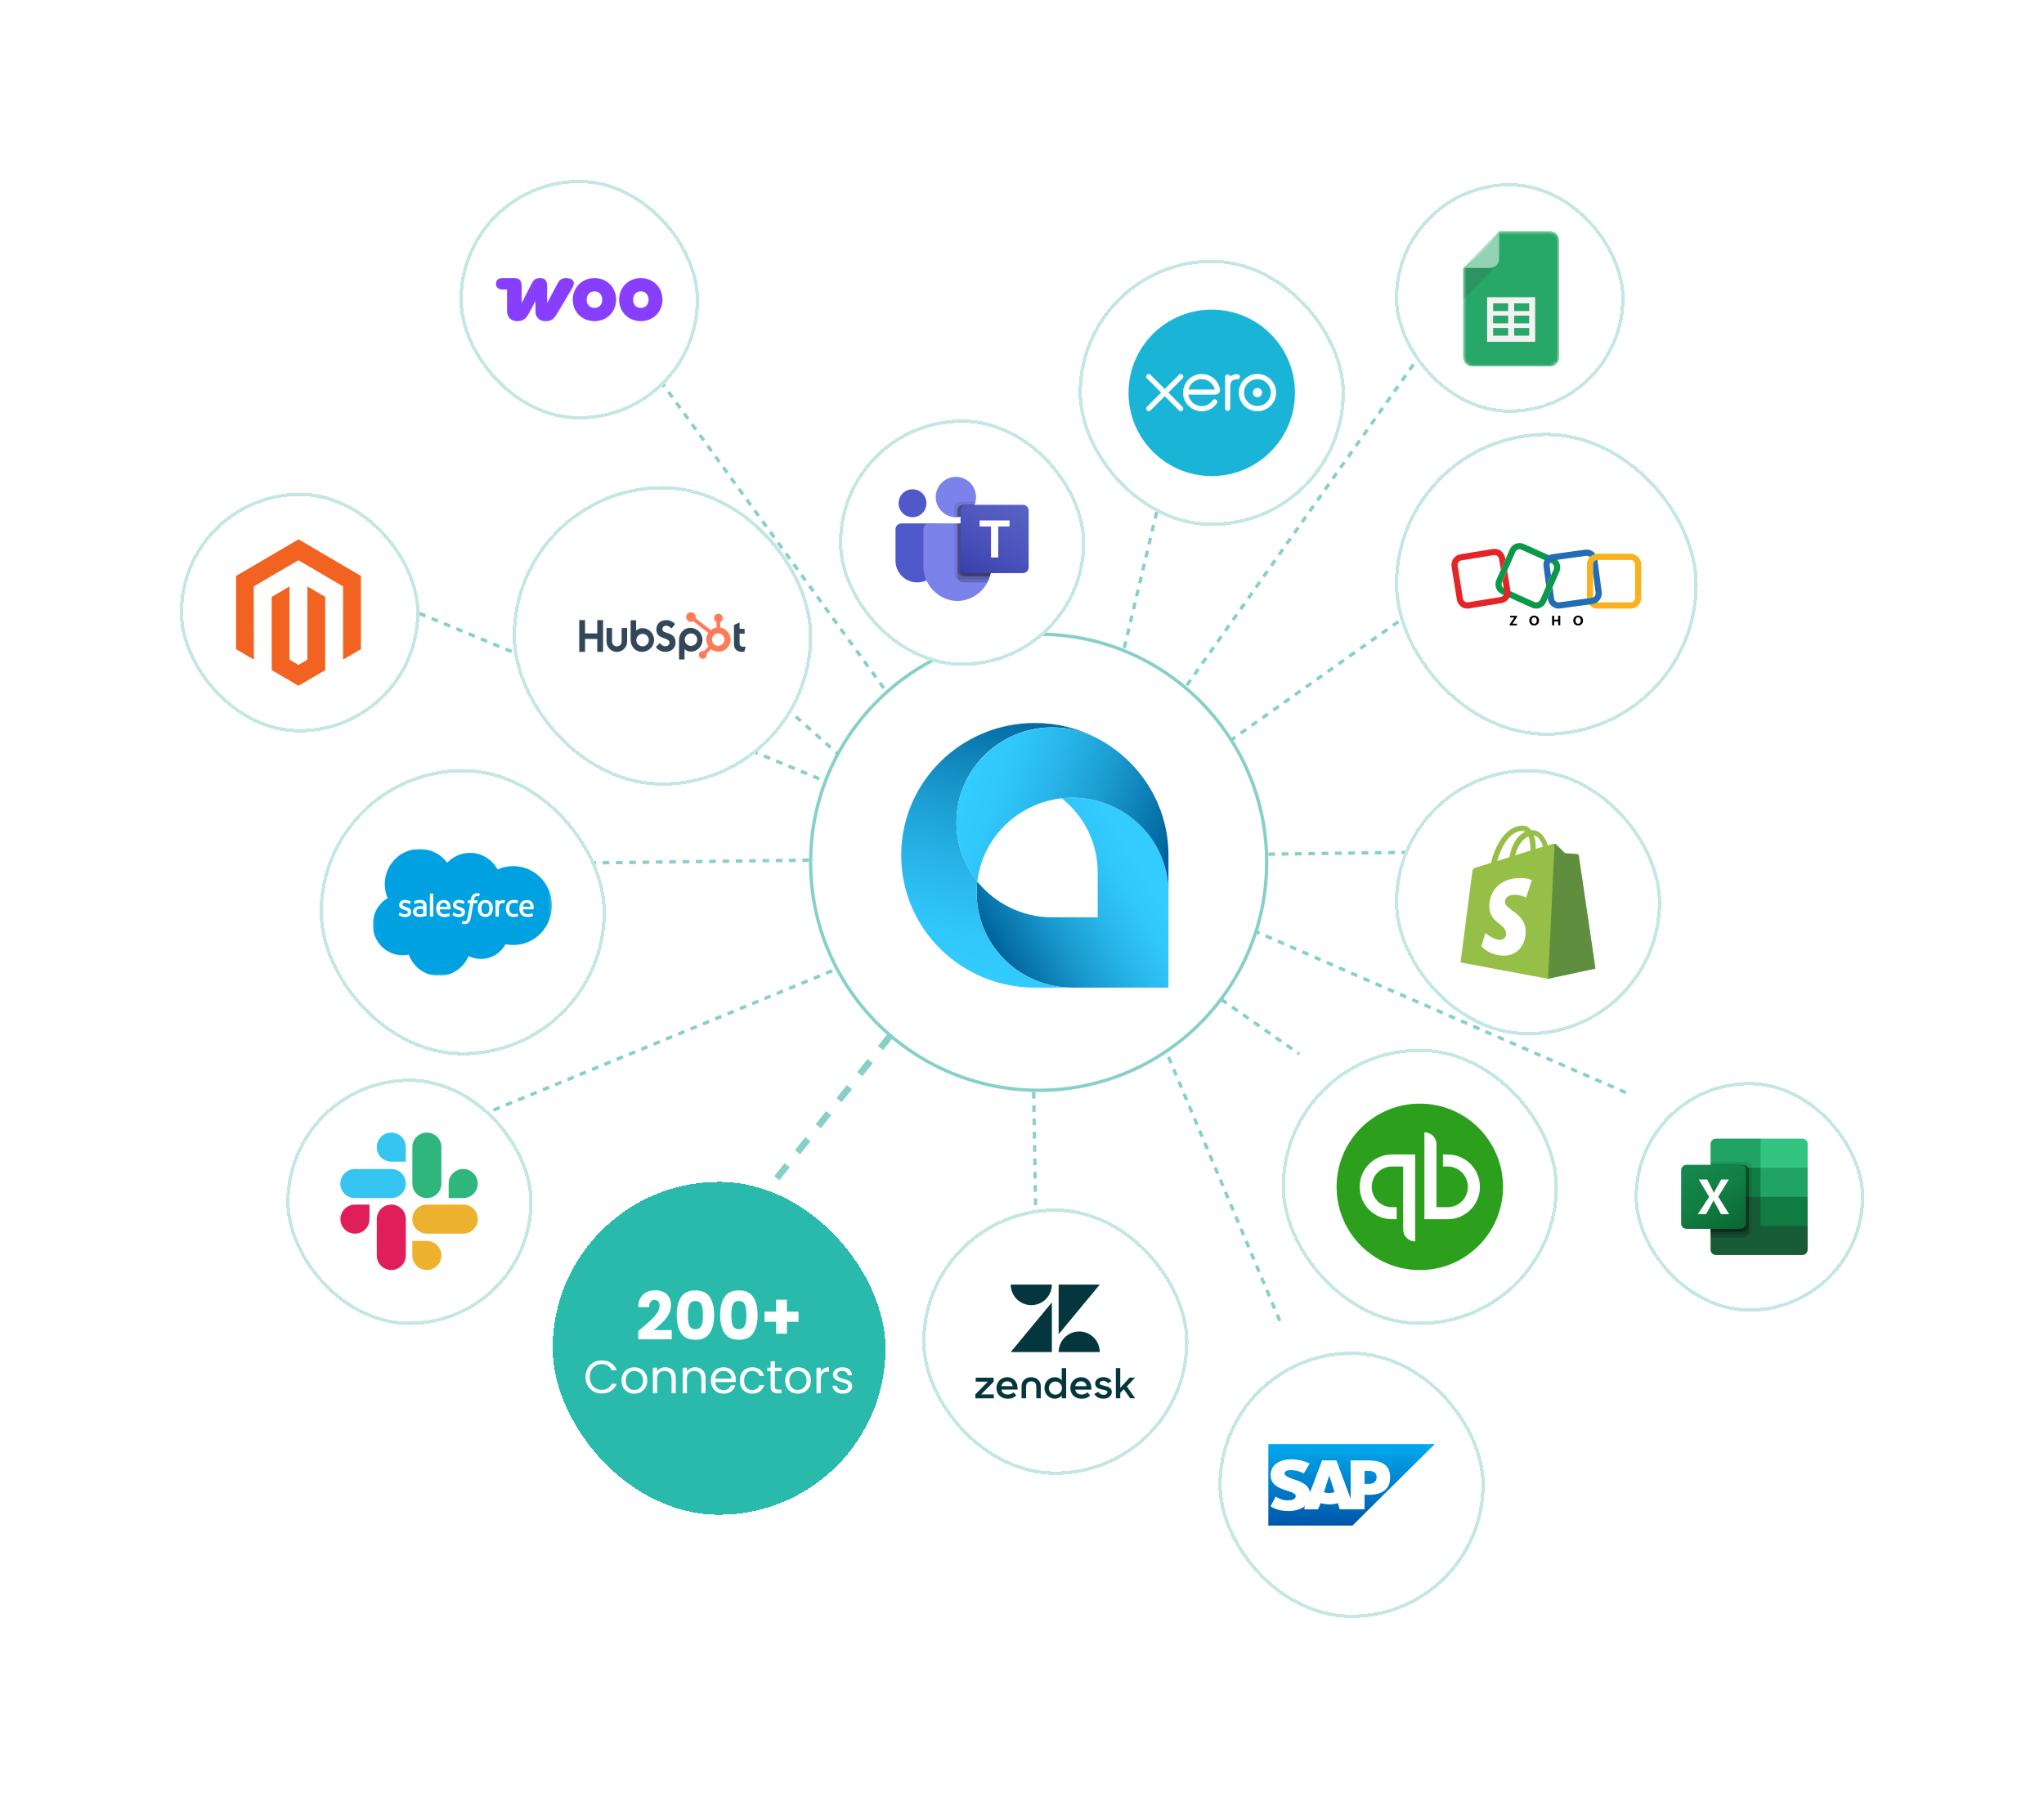 <svg width="614" height="540" viewBox="0 0 614 540" fill="none" xmlns="http://www.w3.org/2000/svg">
<line x1="423.29" y1="184.408" x2="323.053" y2="255.408" stroke="#87D0C9" stroke-dasharray="2 2"/>
<line x1="350.25" y1="142.116" x2="323.25" y2="255.116" stroke="#87D0C9" stroke-dasharray="2 2"/>
<line x1="463.006" y1="255.5" x2="155.007" y2="259.5" stroke="#87D0C9" stroke-dasharray="2 2"/>
<line x1="291.359" y1="242.294" x2="189.596" y2="102.294" stroke="#87D0C9" stroke-dasharray="2 2"/>
<line x1="340.355" y1="228.712" x2="433.592" y2="96.712" stroke="#87D0C9" stroke-dasharray="2 2"/>
<line x1="358.199" y1="271.542" x2="489.199" y2="328.542" stroke="#87D0C9" stroke-dasharray="2 2"/>
<line x1="272.19" y1="282.462" x2="148.19" y2="333.462" stroke="#87D0C9" stroke-dasharray="2 2"/>
<line x1="227.096" y1="204.626" x2="325.096" y2="291.626" stroke="#87D0C9" stroke-dasharray="2 2"/>
<line x1="292.545" y1="279.623" x2="232.781" y2="354.623" stroke="#87D0C9" stroke-width="2" stroke-dasharray="5 5"/>
<line x1="249.808" y1="235.462" x2="116.808" y2="180.462" stroke="#87D0C9" stroke-dasharray="2 2"/>
<line x1="292.255" y1="179.906" x2="295.491" y2="196.906" stroke="#87D0C9" stroke-dasharray="2 2"/>
<line x1="349.462" y1="313.806" x2="384.461" y2="396.806" stroke="#87D0C9" stroke-dasharray="2 2"/>
<line x1="309.499" y1="267.992" x2="311.499" y2="386.992" stroke="#87D0C9" stroke-dasharray="2 2"/>
<line x1="360.286" y1="295.591" x2="390.286" y2="316.59" stroke="#87D0C9" stroke-dasharray="2 2"/>
<circle cx="311.999" cy="259" r="68.5" fill="white" stroke="#87D0C9"/>
<path d="M351.001 268.129V296.653H322.19C314.238 296.653 307.022 293.454 301.816 288.3C296.609 283.145 293.378 276.002 293.378 268.129C293.378 267.002 293.445 265.892 293.579 264.798C298.869 271.345 306.989 275.538 316.113 275.538H329.74V262.047C329.74 253.047 325.538 245.025 318.959 239.805C320.013 239.689 321.102 239.622 322.19 239.622C338.094 239.606 351.001 252.384 351.001 268.129Z" fill="url(#paint0_linear_2540_4838)"/>
<path d="M301.815 288.3C307.022 293.454 314.237 296.653 322.189 296.653H310.856C299.773 296.653 289.728 292.211 282.462 285.018C275.197 277.825 270.71 267.881 270.71 256.909C270.71 234.965 288.69 217.165 310.856 217.165C317.435 217.165 323.646 218.74 329.137 221.507C325.236 219.618 320.683 218.474 316.112 218.474C308.16 218.474 300.945 221.673 295.738 226.828C290.532 231.982 287.301 239.125 287.301 246.998C287.301 250.362 287.887 253.578 288.958 256.577C290.046 259.577 291.603 262.328 293.579 264.765C293.445 265.859 293.378 266.969 293.378 268.096C293.378 276.002 296.609 283.145 301.815 288.3Z" fill="url(#paint1_linear_2540_4838)"/>
<path d="M351.001 256.909V268.129C351.001 252.384 338.094 239.606 322.19 239.606C307.424 239.606 295.236 250.611 293.579 264.798C291.62 262.362 290.046 259.594 288.958 256.611C287.887 253.611 287.301 250.395 287.301 247.031C287.301 239.158 290.532 232.015 295.738 226.861C300.945 221.706 308.16 218.508 316.113 218.508C320.683 218.508 325.237 219.635 329.137 221.541C329.171 221.557 329.187 221.574 329.221 221.574C342.145 228.153 351.001 241.512 351.001 256.909Z" fill="url(#paint2_linear_2540_4838)"/>
<g filter="url(#filter0_d_2540_4838)">
<rect x="246" y="110" width="74" height="74" rx="37" fill="white" shape-rendering="crispEdges"/>
<rect x="246.5" y="110.5" width="73" height="73" rx="36.5" stroke="#C3E7E3" shape-rendering="crispEdges"/>
<path d="M275.1 141.224H264.768C263.791 141.224 263 142.017 263 142.995V152.43C263 156.027 265.908 158.943 269.496 158.943H269.527C273.114 158.943 276.023 156.028 276.023 152.431C276.023 152.431 276.023 152.431 276.023 152.43V142.15C276.023 141.638 275.61 141.224 275.1 141.224Z" fill="#5059C9"/>
<path d="M268.116 139.358C265.804 139.358 263.93 137.48 263.93 135.162C263.93 132.844 265.804 130.965 268.116 130.965C270.428 130.965 272.302 132.844 272.302 135.162C272.302 137.48 270.428 139.358 268.116 139.358Z" fill="#5059C9"/>
<path d="M281.139 139.358C277.8 139.358 275.092 136.644 275.092 133.297C275.092 129.949 277.8 127.235 281.139 127.235C284.478 127.235 287.186 129.949 287.186 133.297C287.186 136.644 284.478 139.358 281.139 139.358Z" fill="#7B83EB"/>
<path d="M273.077 141.224H290.132C291.096 141.248 291.859 142.05 291.837 143.017V153.778C291.972 159.581 287.392 164.396 281.604 164.538C275.816 164.396 271.237 159.581 271.372 153.778V143.017C271.349 142.05 272.112 141.248 273.077 141.224Z" fill="#7B83EB"/>
<path opacity="0.1" d="M280.675 141.224V156.304C280.679 156.995 281.097 157.616 281.735 157.88C281.938 157.966 282.156 158.01 282.377 158.01H291.019C291.14 157.702 291.251 157.395 291.344 157.078C291.67 156.007 291.836 154.895 291.837 153.776V143.014C291.86 142.049 291.098 141.248 290.135 141.224H280.675Z" fill="black"/>
<path opacity="0.2" d="M281.605 141.224V157.236C281.605 157.457 281.649 157.676 281.735 157.88C281.998 158.519 282.617 158.938 283.307 158.943H290.582C290.74 158.635 290.889 158.327 291.019 158.01C291.149 157.693 291.251 157.395 291.344 157.078C291.67 156.007 291.836 154.895 291.837 153.776V143.014C291.86 142.049 291.098 141.248 290.135 141.224H281.605Z" fill="black"/>
<path opacity="0.2" d="M281.605 141.224V155.371C281.612 156.311 282.37 157.07 283.307 157.078H291.344C291.67 156.007 291.836 154.895 291.837 153.776V143.014C291.86 142.049 291.098 141.248 290.135 141.224H281.605Z" fill="black"/>
<path opacity="0.2" d="M282.535 141.224V155.371C282.542 156.311 283.3 157.07 284.237 157.078H291.344C291.67 156.007 291.836 154.895 291.837 153.776V143.014C291.86 142.049 291.098 141.248 290.135 141.224H282.535Z" fill="black"/>
<path opacity="0.1" d="M280.674 136.402V139.34C280.832 139.349 280.981 139.358 281.139 139.358C281.298 139.358 281.446 139.349 281.605 139.34C281.919 139.319 282.23 139.269 282.535 139.191C284.419 138.743 285.975 137.419 286.721 135.628C286.849 135.327 286.949 135.015 287.019 134.696H282.377C281.438 134.699 280.678 135.461 280.674 136.402Z" fill="black"/>
<path opacity="0.2" d="M281.604 137.335V139.34C281.918 139.319 282.23 139.269 282.535 139.191C284.418 138.743 285.975 137.419 286.721 135.628H283.307C282.368 135.632 281.608 136.394 281.604 137.335Z" fill="black"/>
<path opacity="0.2" d="M281.604 137.335V139.34C281.918 139.319 282.23 139.269 282.535 139.191C284.418 138.743 285.975 137.419 286.721 135.628H283.307C282.368 135.632 281.608 136.394 281.604 137.335Z" fill="black"/>
<path opacity="0.2" d="M282.535 137.335V139.191C284.418 138.743 285.975 137.419 286.721 135.628H284.237C283.298 135.632 282.538 136.394 282.535 137.335Z" fill="black"/>
<path d="M301.295 135.628H284.24C283.298 135.628 282.535 136.393 282.535 137.338V154.436C282.535 155.38 283.298 156.145 284.24 156.145H301.295C302.237 156.145 303 155.38 303 154.436V137.338C303 136.393 302.237 135.628 301.295 135.628Z" fill="url(#paint3_linear_2540_4838)"/>
<path d="M288.28 142.136H291.689V151.443H293.861V142.136H297.255V140.33H288.28V142.136Z" fill="white"/>
</g>
<g filter="url(#filter1_d_2540_4838)">
<rect x="132" y="38" width="72" height="72" rx="36" fill="white" shape-rendering="crispEdges"/>
<rect x="132.5" y="38.5" width="71" height="71" rx="35.5" stroke="#C3E7E3" shape-rendering="crispEdges"/>
<path fill-rule="evenodd" clip-rule="evenodd" d="M164.079 67.532C162.908 67.532 162.145 67.913 161.464 69.193L158.36 75.049V69.847C158.36 68.295 157.624 67.532 156.263 67.532C154.901 67.532 154.329 67.995 153.648 69.302L150.707 75.049V69.901C150.707 68.24 150.026 67.532 148.365 67.532H144.988C143.708 67.532 143 68.131 143 69.221C143 70.31 143.681 70.963 144.934 70.963H146.322V77.527C146.322 79.379 147.575 80.468 149.373 80.468C151.17 80.468 151.987 79.76 152.886 78.099L154.847 74.422V77.527C154.847 79.351 156.045 80.468 157.869 80.468C159.694 80.468 160.375 79.841 161.41 78.099L165.931 70.473C166.911 68.812 166.23 67.532 164.051 67.532C164.051 67.532 164.051 67.532 164.079 67.532Z" fill="#873EFF"/>
<path fill-rule="evenodd" clip-rule="evenodd" d="M172.575 67.532C168.871 67.532 166.066 70.283 166.066 74.014C166.066 77.745 168.899 80.468 172.575 80.468C176.252 80.468 179.057 77.717 179.084 74.014C179.084 70.283 176.252 67.532 172.575 67.532ZM172.575 76.492C171.186 76.492 170.233 75.457 170.233 74.014C170.233 72.57 171.186 71.508 172.575 71.508C173.964 71.508 174.917 72.57 174.917 74.014C174.917 75.457 173.991 76.492 172.575 76.492Z" fill="#873EFF"/>
<path fill-rule="evenodd" clip-rule="evenodd" d="M186.491 67.532C182.815 67.532 179.982 70.283 179.982 74.014C179.982 77.745 182.815 80.468 186.491 80.468C190.168 80.468 193 77.717 193 74.014C193 70.31 190.168 67.532 186.491 67.532ZM186.491 76.492C185.075 76.492 184.176 75.457 184.176 74.014C184.176 72.57 185.102 71.508 186.491 71.508C187.88 71.508 188.833 72.57 188.833 74.014C188.833 75.457 187.907 76.492 186.491 76.492Z" fill="#873EFF"/>
</g>
<g filter="url(#filter2_d_2540_4838)">
<rect x="413" y="39" width="69" height="69" rx="34.5" fill="white" shape-rendering="crispEdges"/>
<rect x="413.5" y="39.5" width="68" height="68" rx="34" stroke="#C3E7E3" shape-rendering="crispEdges"/>
<mask id="mask0_2540_4838" style="mask-type:luminance" maskUnits="userSpaceOnUse" x="433" y="53" width="30" height="42">
<path d="M444.328 53.41H459.667C461.156 53.41 462.374 54.657 462.374 56.181V91.286C462.374 92.81 461.156 94.058 459.667 94.058H436.207C434.718 94.058 433.5 92.81 433.5 91.286V64.496L444.328 53.41Z" fill="white"/>
</mask>
<g mask="url(#mask0_2540_4838)">
<path d="M444.328 53.41H459.667C461.156 53.41 462.374 54.657 462.374 56.181V91.286C462.374 92.81 461.156 94.058 459.667 94.058H436.207C434.718 94.058 433.5 92.81 433.5 91.286V64.496L439.816 59.877L444.328 53.41Z" fill="#0F9D58"/>
</g>
<mask id="mask1_2540_4838" style="mask-type:luminance" maskUnits="userSpaceOnUse" x="433" y="53" width="30" height="42">
<path d="M444.328 53.41H459.667C461.156 53.41 462.374 54.657 462.374 56.181V91.286C462.374 92.81 461.156 94.058 459.667 94.058H436.207C434.718 94.058 433.5 92.81 433.5 91.286V64.496L444.328 53.41Z" fill="white"/>
</mask>
<g mask="url(#mask1_2540_4838)">
<path d="M455.155 73.272V86.667H440.718V73.272H455.155ZM448.839 84.82H453.351V82.51H448.839V84.82ZM448.839 81.124H453.351V78.815H448.839V81.124ZM448.839 77.429H453.351V75.12H448.839V77.429ZM442.523 84.82H447.034V82.51H442.523V84.82ZM442.523 81.124H447.034V78.815H442.523V81.124ZM442.523 77.429H447.034V75.12H442.523V77.429Z" fill="#F1F1F1"/>
</g>
<mask id="mask2_2540_4838" style="mask-type:luminance" maskUnits="userSpaceOnUse" x="433" y="53" width="30" height="42">
<path d="M444.328 53.41H459.667C461.156 53.41 462.374 54.657 462.374 56.181V91.286C462.374 92.81 461.156 94.058 459.667 94.058H436.207C434.718 94.058 433.5 92.81 433.5 91.286V64.496L444.328 53.41Z" fill="white"/>
</mask>
<g mask="url(#mask2_2540_4838)">
<path d="M443.536 63.685L433.5 73.958V64.496L443.536 63.685Z" fill="url(#paint4_linear_2540_4838)"/>
</g>
<mask id="mask3_2540_4838" style="mask-type:luminance" maskUnits="userSpaceOnUse" x="433" y="53" width="30" height="42">
<path d="M444.328 53.41H459.667C461.156 53.41 462.374 54.657 462.374 56.181V91.286C462.374 92.81 461.156 94.058 459.667 94.058H436.207C434.718 94.058 433.5 92.81 433.5 91.286V64.496L444.328 53.41Z" fill="white"/>
</mask>
<g mask="url(#mask3_2540_4838)">
<path d="M444.328 53.41V61.724C444.328 63.256 443.117 64.496 441.621 64.496H433.5L444.328 53.41Z" fill="#87CEAC"/>
</g>
<mask id="mask4_2540_4838" style="mask-type:luminance" maskUnits="userSpaceOnUse" x="433" y="53" width="30" height="42">
<path d="M444.328 53.41H459.667C461.156 53.41 462.374 54.657 462.374 56.181V91.286C462.374 92.81 461.156 94.058 459.667 94.058H436.207C434.718 94.058 433.5 92.81 433.5 91.286V64.496L444.328 53.41Z" fill="white"/>
</mask>
<g mask="url(#mask4_2540_4838)">
<path d="M459.667 53.41C461.156 53.41 462.374 54.657 462.374 56.181V56.412C462.374 54.888 461.156 53.641 459.667 53.641H444.328V53.41H459.667Z" fill="white" fill-opacity="0.2"/>
</g>
<mask id="mask5_2540_4838" style="mask-type:luminance" maskUnits="userSpaceOnUse" x="433" y="53" width="30" height="42">
<path d="M444.328 53.41H459.667C461.156 53.41 462.374 54.657 462.374 56.181V91.286C462.374 92.81 461.156 94.058 459.667 94.058H436.207C434.718 94.058 433.5 92.81 433.5 91.286V64.496L444.328 53.41Z" fill="white"/>
</mask>
<g mask="url(#mask5_2540_4838)">
<path d="M436.207 93.827H459.667C461.156 93.827 462.374 92.58 462.374 91.055V91.286C462.374 92.811 461.156 94.058 459.667 94.058H436.207C434.718 94.058 433.5 92.811 433.5 91.286V91.055C433.5 92.58 434.718 93.827 436.207 93.827Z" fill="#263238" fill-opacity="0.2"/>
</g>
<mask id="mask6_2540_4838" style="mask-type:luminance" maskUnits="userSpaceOnUse" x="433" y="53" width="30" height="42">
<path d="M444.328 53.41H459.667C461.156 53.41 462.374 54.657 462.374 56.181V91.286C462.374 92.81 461.156 94.058 459.667 94.058H436.207C434.718 94.058 433.5 92.81 433.5 91.286V64.496L444.328 53.41Z" fill="white"/>
</mask>
<g mask="url(#mask6_2540_4838)">
<path d="M441.621 64.496C443.117 64.496 444.328 63.255 444.328 61.724V61.955C444.328 63.486 443.117 64.727 441.621 64.727H433.5V64.496H441.621Z" fill="#263238" fill-opacity="0.1"/>
</g>
<path d="M444.328 53.41H459.667C461.156 53.41 462.374 54.657 462.374 56.181V91.286C462.374 92.81 461.156 94.058 459.667 94.058H436.207C434.718 94.058 433.5 92.81 433.5 91.286V64.496L444.328 53.41Z" fill="url(#paint5_radial_2540_4838)"/>
</g>
<g filter="url(#filter3_d_2540_4838)">
<rect x="485" y="309" width="69" height="69" rx="34.5" fill="white" shape-rendering="crispEdges"/>
<rect x="485.5" y="309.5" width="68" height="68" rx="34" stroke="#C3E7E3" shape-rendering="crispEdges"/>
<path d="M522.86 342.626L507.837 340.004V359.378C507.837 360.263 508.562 360.98 509.457 360.98H535.38C536.274 360.98 537 360.263 537 359.378V352.24L522.86 342.626Z" fill="#185C37"/>
<path d="M522.86 326.02H509.457C508.562 326.02 507.837 326.737 507.837 327.622V334.76L522.86 343.5L530.814 346.122L537 343.5V334.76L522.86 326.02Z" fill="#21A366"/>
<path d="M507.837 334.76H522.86V343.5H507.837V334.76Z" fill="#107C41"/>
<path opacity="0.1" d="M518.589 333.012H507.837V354.862H518.589C519.483 354.859 520.206 354.144 520.209 353.26V334.614C520.206 333.73 519.483 333.015 518.589 333.012Z" fill="black"/>
<path opacity="0.2" d="M517.705 333.886H507.837V355.736H517.705C518.599 355.733 519.322 355.018 519.325 354.134V335.488C519.322 334.604 518.599 333.889 517.705 333.886Z" fill="black"/>
<path opacity="0.2" d="M517.705 333.886H507.837V353.988H517.705C518.599 353.985 519.322 353.27 519.325 352.386V335.488C519.322 334.604 518.599 333.889 517.705 333.886Z" fill="black"/>
<path opacity="0.2" d="M516.822 333.886H507.837V353.988H516.822C517.715 353.985 518.439 353.27 518.442 352.386V335.488C518.439 334.604 517.715 333.889 516.822 333.886Z" fill="black"/>
<path d="M500.62 333.886H516.822C517.717 333.886 518.442 334.603 518.442 335.488V351.512C518.442 352.397 517.717 353.114 516.822 353.114H500.62C499.725 353.114 499 352.397 499 351.512V335.488C499 334.603 499.725 333.886 500.62 333.886Z" fill="url(#paint6_linear_2540_4838)"/>
<path d="M504.018 348.707L507.425 343.485L504.303 338.292H506.815L508.518 341.613C508.676 341.928 508.783 342.163 508.842 342.317H508.864C508.976 342.066 509.094 341.821 509.217 341.584L511.039 338.294H513.344L510.143 343.456L513.426 348.707H510.972L509.004 345.062C508.912 344.907 508.833 344.744 508.769 344.575H508.74C508.683 344.74 508.606 344.899 508.512 345.047L506.486 348.707H504.018Z" fill="white"/>
<path d="M535.38 326.02H522.86V334.76H537V327.622C537 326.737 536.275 326.02 535.38 326.02Z" fill="#33C481"/>
<path d="M522.86 343.5H537V352.24H522.86V343.5Z" fill="#107C41"/>
</g>
<g filter="url(#filter4_d_2540_4838)">
<rect x="80" y="308" width="74" height="74" rx="37" fill="white" shape-rendering="crispEdges"/>
<rect x="80.5" y="308.5" width="73" height="73" rx="36.5" stroke="#C3E7E3" shape-rendering="crispEdges"/>
<g clip-path="url(#clip0_2540_4838)">
<path d="M104.995 350.194C104.995 352.609 103.044 354.56 100.63 354.56C98.216 354.56 96.265 352.609 96.265 350.194C96.265 347.78 98.216 345.829 100.63 345.829H104.995V350.194ZM107.178 350.194C107.178 347.78 109.129 345.829 111.543 345.829C113.958 345.829 115.909 347.78 115.909 350.194V361.108C115.909 363.522 113.958 365.473 111.543 365.473C109.129 365.473 107.178 363.522 107.178 361.108V350.194Z" fill="#E01E5A"/>
<path d="M111.543 332.929C109.129 332.929 107.178 330.978 107.178 328.564C107.178 326.15 109.129 324.198 111.543 324.198C113.957 324.198 115.909 326.15 115.909 328.564V332.929H111.543ZM111.543 335.145C113.957 335.145 115.909 337.096 115.909 339.51C115.909 341.924 113.957 343.876 111.543 343.876H100.597C98.183 343.876 96.231 341.924 96.231 339.51C96.231 337.096 98.183 335.145 100.597 335.145H111.543Z" fill="#36C5F0"/>
<path d="M128.776 339.51C128.776 337.096 130.727 335.145 133.141 335.145C135.555 335.145 137.506 337.096 137.506 339.51C137.506 341.924 135.555 343.876 133.141 343.876H128.776V339.51ZM126.593 339.51C126.593 341.924 124.642 343.876 122.228 343.876C119.813 343.876 117.862 341.924 117.862 339.51V328.564C117.862 326.15 119.813 324.198 122.228 324.198C124.642 324.198 126.593 326.15 126.593 328.564V339.51Z" fill="#2EB67D"/>
<path d="M122.227 356.742C124.641 356.742 126.592 358.694 126.592 361.108C126.592 363.522 124.641 365.473 122.227 365.473C119.813 365.473 117.861 363.522 117.861 361.108V356.742H122.227ZM122.227 354.56C119.813 354.56 117.861 352.609 117.861 350.194C117.861 347.78 119.813 345.829 122.227 345.829H133.173C135.587 345.829 137.538 347.78 137.538 350.194C137.538 352.609 135.587 354.56 133.173 354.56H122.227Z" fill="#ECB22E"/>
</g>
</g>
<g filter="url(#filter5_d_2540_4838)">
<rect x="413" y="114" width="91" height="91" rx="45.5" fill="white" shape-rendering="crispEdges"/>
<rect x="413.5" y="114.5" width="90" height="90" rx="45" stroke="#C3E7E3" shape-rendering="crispEdges"/>
<path d="M455.454 166.809C455.019 166.809 454.579 166.717 454.156 166.529L445.122 162.458C443.507 161.732 442.779 159.808 443.496 158.175L447.521 149.038C448.238 147.405 450.141 146.669 451.756 147.394L460.79 151.465C462.405 152.191 463.133 154.115 462.416 155.748L458.39 164.884C457.854 166.095 456.679 166.809 455.454 166.809ZM454.907 164.816C455.59 165.124 456.392 164.81 456.696 164.125L460.722 154.989C461.027 154.298 460.716 153.487 460.039 153.178L450.999 149.107C450.316 148.799 449.515 149.113 449.21 149.798L445.184 158.934C444.879 159.625 445.19 160.436 445.867 160.745L454.907 164.816Z" fill="#089949"/>
<path d="M483.792 166.815H473.9C472.133 166.815 470.693 165.358 470.693 163.571V153.567C470.693 151.779 472.133 150.323 473.9 150.323H483.792C485.56 150.323 486.999 151.779 486.999 153.567V163.571C486.999 165.358 485.56 166.815 483.792 166.815ZM473.9 152.196C473.155 152.196 472.545 152.813 472.545 153.567V163.571C472.545 164.325 473.155 164.942 473.9 164.942H483.792C484.538 164.942 485.147 164.325 485.147 163.571V153.567C485.147 152.813 484.538 152.196 483.792 152.196H473.9Z" fill="#F9B21D"/>
<path d="M446.748 155.4L445.416 158.415C445.399 158.449 445.382 158.477 445.365 158.506L445.885 161.749C446.003 162.497 445.501 163.2 444.767 163.32L434.999 164.919C434.643 164.976 434.282 164.89 433.988 164.679C433.695 164.467 433.503 164.148 433.446 163.788L431.865 153.909C431.809 153.549 431.894 153.184 432.102 152.887C432.311 152.59 432.628 152.396 432.983 152.339L442.751 150.74C442.824 150.729 442.898 150.723 442.966 150.723C443.615 150.723 444.196 151.202 444.304 151.876L444.829 155.143L446.206 152.019L446.133 151.579C445.851 149.815 444.202 148.61 442.457 148.896L432.69 150.494C431.848 150.626 431.103 151.088 430.606 151.791C430.104 152.493 429.906 153.35 430.042 154.206L431.622 164.085C431.758 164.941 432.215 165.689 432.91 166.198C433.457 166.603 434.107 166.809 434.779 166.809C434.948 166.809 435.123 166.797 435.298 166.769L445.066 165.17C446.811 164.884 448.002 163.217 447.72 161.452L446.748 155.4Z" fill="#E42527"/>
<path d="M458.465 160.116L459.899 156.867L459.493 153.847C459.442 153.487 459.538 153.127 459.758 152.836C459.978 152.545 460.294 152.356 460.656 152.311L470.457 150.963C470.519 150.957 470.582 150.951 470.644 150.951C470.937 150.951 471.22 151.049 471.462 151.231C471.508 151.266 471.547 151.306 471.587 151.34C472.021 150.877 472.592 150.546 473.23 150.403C473.049 150.152 472.834 149.929 472.58 149.735C471.897 149.21 471.056 148.987 470.209 149.101L460.396 150.449C459.549 150.563 458.792 151.009 458.279 151.7C457.759 152.39 457.539 153.241 457.652 154.098L458.465 160.116Z" fill="#226DB4"/>
<path d="M475.143 161.789L473.856 152.196C473.133 152.219 472.552 152.824 472.552 153.561V156.376L473.314 162.041C473.365 162.4 473.269 162.76 473.048 163.051C472.828 163.343 472.512 163.531 472.151 163.577L462.349 164.924C461.993 164.976 461.638 164.879 461.35 164.656C461.062 164.433 460.875 164.113 460.83 163.748L460.378 160.385L458.944 163.634L458.995 163.999C459.108 164.856 459.548 165.621 460.232 166.141C460.796 166.575 461.468 166.803 462.168 166.803C462.315 166.803 462.462 166.792 462.609 166.774L472.399 165.438C473.246 165.324 474.003 164.879 474.516 164.188C475.036 163.497 475.256 162.646 475.143 161.789Z" fill="#226DB4"/>
<path d="M466.595 170.384C466.595 169.527 467.216 168.91 468.063 168.91C468.938 168.91 469.531 169.516 469.531 170.389C469.531 171.274 468.927 171.885 468.051 171.885C467.171 171.885 466.595 171.274 466.595 170.384ZM468.853 170.395C468.853 169.875 468.605 169.43 468.046 169.43C467.481 169.43 467.267 169.892 467.267 170.418C467.267 170.915 467.532 171.371 468.074 171.371C468.633 171.366 468.853 170.88 468.853 170.395ZM460.333 168.956H460.751C460.813 168.956 460.864 169.007 460.864 169.07V170.132H462.05V169.07C462.05 169.007 462.1 168.956 462.162 168.956H462.58C462.642 168.956 462.693 169.007 462.693 169.07V171.725C462.693 171.788 462.642 171.84 462.58 171.84H462.168C462.106 171.84 462.055 171.788 462.055 171.725V170.652H460.87V171.725C460.87 171.788 460.819 171.84 460.757 171.84H460.339C460.277 171.84 460.226 171.788 460.226 171.725V169.07C460.22 169.007 460.271 168.956 460.333 168.956ZM453.383 170.384C453.383 169.527 454.004 168.91 454.851 168.91C455.726 168.91 456.319 169.516 456.319 170.389C456.319 171.274 455.715 171.885 454.839 171.885C453.959 171.885 453.383 171.274 453.383 170.384ZM455.647 170.395C455.647 169.875 455.398 169.43 454.839 169.43C454.275 169.43 454.06 169.892 454.06 170.418C454.06 170.915 454.326 171.371 454.868 171.371C455.427 171.366 455.647 170.88 455.647 170.395ZM447.488 171.56L448.888 169.47H447.737C447.674 169.47 447.624 169.418 447.624 169.356V169.076C447.624 169.013 447.674 168.962 447.737 168.962H449.628C449.69 168.962 449.741 169.013 449.741 169.076V169.184C449.741 169.207 449.735 169.23 449.724 169.247L448.352 171.337H449.583C449.645 171.337 449.696 171.389 449.696 171.451V171.731C449.696 171.794 449.645 171.845 449.583 171.845H447.584C447.522 171.845 447.471 171.794 447.471 171.731V171.628C447.466 171.6 447.477 171.577 447.488 171.56Z" fill="black"/>
</g>
<g filter="url(#filter6_d_2540_4838)">
<rect x="271" y="347" width="80" height="80" rx="40" fill="white" shape-rendering="crispEdges"/>
<rect x="271.5" y="347.5" width="79" height="79" rx="39.5" stroke="#C3E7E3" shape-rendering="crispEdges"/>
<path d="M309.972 375.207V390.123H297.618L309.972 375.207ZM309.972 369.855C309.972 371.493 309.322 373.064 308.163 374.223C307.005 375.381 305.433 376.032 303.795 376.032C302.157 376.032 300.586 375.381 299.427 374.223C298.269 373.064 297.618 371.493 297.618 369.855H309.972ZM312.008 390.124C312.008 388.486 312.659 386.915 313.817 385.756C314.975 384.598 316.547 383.947 318.185 383.947C319.823 383.947 321.395 384.598 322.553 385.756C323.711 386.915 324.362 388.486 324.362 390.124H312.008ZM312.008 384.772V369.855H324.365L312.008 384.77V384.772ZM318.917 402.886C319.553 402.9 320.168 402.663 320.629 402.225L321.477 403.141C320.917 403.717 320.14 404.145 318.932 404.145C316.861 404.145 315.522 402.771 315.522 400.913C315.514 400.487 315.591 400.064 315.75 399.668C315.908 399.273 316.145 398.914 316.446 398.612C316.746 398.31 317.105 398.072 317.499 397.912C317.894 397.751 318.317 397.672 318.743 397.679C320.799 397.679 321.965 399.244 321.862 401.414H317.001C317.173 402.315 317.807 402.89 318.913 402.89M320.393 400.379C320.261 399.537 319.759 398.917 318.755 398.917C317.82 398.917 317.169 399.446 317.001 400.379H320.395H320.393ZM287 402.816L290.74 399.015H287.089V397.823H292.475V399.039L288.735 402.838H292.528V404.032H287V402.816ZM296.727 402.885C297.362 402.899 297.978 402.661 298.439 402.224L299.287 403.14C298.727 403.716 297.95 404.144 296.742 404.144C294.671 404.144 293.332 402.77 293.332 400.911C293.323 400.486 293.401 400.062 293.56 399.667C293.718 399.272 293.955 398.912 294.256 398.611C294.556 398.309 294.915 398.071 295.309 397.91C295.704 397.75 296.127 397.671 296.553 397.677C298.609 397.677 299.775 399.242 299.672 401.412H294.813C294.985 402.314 295.62 402.889 296.726 402.889M298.206 400.377C298.074 399.536 297.572 398.916 296.567 398.916C295.633 398.916 294.981 399.444 294.813 400.377H298.207H298.206ZM307.752 400.91C307.752 398.928 309.236 397.68 310.871 397.68C311.263 397.675 311.652 397.756 312.01 397.916C312.368 398.077 312.686 398.315 312.942 398.612V394.948H314.264V404.015H312.942V403.159C312.691 403.469 312.373 403.717 312.012 403.887C311.652 404.057 311.258 404.143 310.859 404.14C309.273 404.14 307.753 402.885 307.753 400.911M313.016 400.898C313.006 400.511 312.881 400.135 312.658 399.817C312.435 399.5 312.124 399.256 311.763 399.114C311.401 398.973 311.007 398.942 310.628 399.024C310.249 399.106 309.902 399.298 309.632 399.576C309.361 399.854 309.179 400.205 309.107 400.586C309.035 400.967 309.078 401.361 309.228 401.718C309.379 402.075 309.632 402.38 309.955 402.595C310.279 402.809 310.658 402.923 311.046 402.923C312.182 402.923 313.015 402.016 313.015 400.898M322.726 402.696L323.923 402.074C324.082 402.357 324.314 402.59 324.596 402.75C324.877 402.91 325.197 402.99 325.52 402.981C326.268 402.981 326.657 402.598 326.657 402.162C326.657 401.665 325.934 401.554 325.147 401.391C324.09 401.166 322.989 400.819 322.989 399.541C322.989 398.559 323.923 397.651 325.394 397.664C326.554 397.664 327.417 398.124 327.906 398.867L326.795 399.475C326.642 399.248 326.433 399.063 326.189 398.939C325.944 398.815 325.672 398.756 325.398 398.766C324.687 398.766 324.325 399.114 324.325 399.512C324.325 399.959 324.899 400.083 325.798 400.282C326.82 400.507 327.978 400.841 327.978 402.133C327.978 402.989 327.23 404.144 325.459 404.132C324.164 404.132 323.252 403.61 322.727 402.692M331.569 401.255L330.521 402.398V404.011H329.199V394.944H330.521V400.882L333.327 397.803H334.937L332.505 400.459L335 404.012H333.504L331.57 401.255H331.569ZM303.758 397.679C302.185 397.679 300.87 398.696 300.87 400.388V404.016H302.218V400.556C302.218 399.538 302.804 398.928 303.804 398.928C304.805 398.928 305.302 399.536 305.302 400.556V404.016H306.642V400.388C306.642 398.699 305.32 397.679 303.754 397.679" fill="#03363D"/>
</g>
<g filter="url(#filter7_d_2540_4838)">
<rect x="413" y="215" width="80" height="80" rx="40" fill="white" shape-rendering="crispEdges"/>
<rect x="413.5" y="215.5" width="79" height="79" rx="39.5" stroke="#C3E7E3" shape-rendering="crispEdges"/>
<path d="M468.199 240.947C468.172 240.704 467.957 240.596 467.795 240.596C467.633 240.596 464.103 240.327 464.103 240.327C464.103 240.327 461.651 237.875 461.354 237.632C461.085 237.363 460.573 237.443 460.357 237.497C460.33 237.497 459.818 237.659 458.983 237.929C458.147 235.53 456.719 233.347 454.159 233.347H453.917C453.216 232.431 452.3 232 451.545 232C445.617 232 442.76 239.411 441.871 243.183C439.553 243.911 437.909 244.396 437.721 244.477C436.427 244.881 436.4 244.908 436.239 246.121C436.104 247.037 432.735 273.095 432.735 273.095L458.956 278L473.185 274.928C473.212 274.874 468.226 241.189 468.199 240.947ZM457.528 238.306C456.881 238.494 456.099 238.737 455.318 239.006V238.521C455.318 237.066 455.129 235.88 454.779 234.937C456.126 235.099 456.962 236.581 457.528 238.306ZM453.135 235.234C453.485 236.15 453.728 237.443 453.728 239.222V239.492C452.273 239.95 450.737 240.408 449.147 240.92C450.036 237.524 451.734 235.854 453.135 235.234ZM451.41 233.563C451.68 233.563 451.949 233.671 452.165 233.832C450.252 234.722 448.231 236.958 447.395 241.486C446.129 241.89 444.916 242.24 443.757 242.617C444.727 239.168 447.153 233.563 451.41 233.563Z" fill="#95BF47"/>
<path d="M467.794 240.542C467.633 240.542 464.102 240.273 464.102 240.273C464.102 240.273 461.65 237.821 461.354 237.578C461.246 237.47 461.111 237.417 461.003 237.417L459.036 278L473.265 274.928C473.265 274.928 468.279 241.189 468.252 240.947C468.145 240.704 467.956 240.596 467.794 240.542Z" fill="#5E8E3E"/>
<path d="M454.159 248.411L452.434 253.612C452.434 253.612 450.871 252.777 449.012 252.777C446.236 252.777 446.102 254.528 446.102 254.959C446.102 257.331 452.3 258.247 452.3 263.825C452.3 268.218 449.524 271.047 445.778 271.047C441.251 271.047 438.987 268.245 438.987 268.245L440.2 264.256C440.2 264.256 442.571 266.305 444.566 266.305C445.886 266.305 446.425 265.281 446.425 264.526C446.425 261.427 441.359 261.292 441.359 256.172C441.359 251.887 444.431 247.737 450.656 247.737C452.973 247.711 454.159 248.411 454.159 248.411Z" fill="white"/>
</g>
<g filter="url(#filter8_d_2540_4838)">
<rect x="379" y="299" width="83" height="83" rx="41.5" fill="white" shape-rendering="crispEdges"/>
<rect x="379.5" y="299.5" width="82" height="82" rx="41" stroke="#C3E7E3" shape-rendering="crispEdges"/>
<path d="M420.5 365.5C434.307 365.5 445.5 354.307 445.5 340.5C445.5 326.693 434.307 315.5 420.5 315.5C406.693 315.5 395.5 326.693 395.5 340.5C395.5 354.307 406.693 365.5 420.5 365.5Z" fill="#2CA01C"/>
<path d="M402.444 340.5C402.444 345.889 406.778 350.222 412.167 350.222H413.555V346.611H412.167C408.778 346.611 406.055 343.889 406.055 340.5C406.055 337.111 408.778 334.389 412.167 334.389H415.5V353.278C415.5 355.278 417.111 356.889 419.111 356.889V330.778H412.167C406.778 330.778 402.444 335.111 402.444 340.5ZM428.833 330.778H427.444V334.389H428.833C432.222 334.389 434.944 337.111 434.944 340.5C434.944 343.889 432.222 346.611 428.833 346.611H425.5V327.722C425.5 325.722 423.889 324.111 421.889 324.111V350.222H428.833C434.222 350.222 438.555 345.889 438.555 340.5C438.555 335.111 434.222 330.778 428.833 330.778Z" fill="white"/>
</g>
<g filter="url(#filter9_d_2540_4838)">
<rect x="318" y="62" width="80" height="80" rx="40" fill="white" shape-rendering="crispEdges"/>
<rect x="318.5" y="62.5" width="79" height="79" rx="39.5" stroke="#C3E7E3" shape-rendering="crispEdges"/>
<path d="M358 127C371.808 127 383.001 115.807 383.001 102C383.001 88.193 371.808 77 358 77C344.193 77 333 88.193 333 102C333 115.807 344.193 127 358 127Z" fill="#1AB4D7"/>
<path d="M344.967 101.928L349.233 97.651C349.375 97.507 349.454 97.316 349.454 97.113C349.454 96.691 349.111 96.349 348.689 96.349C348.483 96.349 348.291 96.429 348.145 96.576C348.145 96.577 343.883 100.837 343.883 100.837L339.601 96.57C339.456 96.427 339.265 96.349 339.061 96.349C338.64 96.349 338.297 96.691 338.297 97.113C338.297 97.318 338.379 97.511 338.526 97.656L342.792 101.922L338.528 106.193C338.379 106.341 338.297 106.534 338.297 106.741C338.297 107.163 338.64 107.505 339.061 107.505C339.265 107.505 339.457 107.426 339.601 107.282L343.876 103.012L348.135 107.266C348.286 107.422 348.481 107.505 348.689 107.505C349.11 107.505 349.453 107.163 349.453 106.741C349.453 106.537 349.374 106.346 349.231 106.202L344.967 101.928Z" fill="white"/>
<path d="M370.331 101.926C370.331 102.693 370.954 103.316 371.721 103.316C372.486 103.316 373.109 102.693 373.109 101.926C373.109 101.16 372.486 100.537 371.721 100.537C370.954 100.537 370.331 101.16 370.331 101.926Z" fill="white"/>
<path d="M367.697 101.927C367.697 99.709 369.501 97.904 371.72 97.904C373.937 97.904 375.742 99.709 375.742 101.927C375.742 104.145 373.937 105.949 371.72 105.949C369.501 105.949 367.697 104.145 367.697 101.927ZM366.114 101.927C366.114 105.018 368.629 107.532 371.72 107.532C374.811 107.532 377.327 105.018 377.327 101.927C377.327 98.836 374.811 96.321 371.72 96.321C368.629 96.321 366.114 98.836 366.114 101.927Z" fill="white"/>
<path d="M365.716 96.417L365.481 96.417C364.775 96.417 364.094 96.639 363.525 97.078C363.45 96.735 363.144 96.477 362.779 96.477C362.358 96.477 362.022 96.813 362.021 97.234C362.021 97.236 362.023 106.675 362.023 106.675C362.024 107.096 362.367 107.437 362.788 107.437C363.208 107.437 363.551 107.096 363.552 106.674C363.552 106.673 363.552 100.869 363.552 100.869C363.552 98.935 363.729 98.153 365.386 97.946C365.54 97.927 365.706 97.93 365.707 97.93C366.16 97.914 366.483 97.603 366.483 97.182C366.483 96.76 366.139 96.417 365.716 96.417Z" fill="white"/>
<path d="M351.038 101.004C351.038 100.983 351.039 100.962 351.04 100.94C351.484 99.186 353.073 97.887 354.965 97.887C356.881 97.887 358.484 99.218 358.905 101.004H351.038ZM360.471 100.86C360.141 99.3 359.287 98.019 357.987 97.197C356.086 95.99 353.577 96.057 351.741 97.362C350.243 98.427 349.379 100.17 349.379 101.965C349.379 102.415 349.433 102.87 349.546 103.317C350.112 105.541 352.024 107.225 354.304 107.504C354.98 107.586 355.639 107.547 356.32 107.37C356.906 107.228 357.473 106.99 357.996 106.655C358.538 106.307 358.991 105.847 359.43 105.297C359.439 105.287 359.448 105.278 359.456 105.267C359.761 104.89 359.704 104.353 359.37 104.096C359.088 103.88 358.614 103.792 358.241 104.27C358.161 104.384 358.072 104.501 357.973 104.619C357.677 104.946 357.309 105.264 356.868 105.51C356.307 105.809 355.668 105.981 354.989 105.984C352.766 105.96 351.576 104.408 351.153 103.3C351.079 103.093 351.022 102.878 350.982 102.657C350.977 102.616 350.973 102.576 350.971 102.539C351.431 102.539 358.951 102.538 358.951 102.538C360.044 102.515 360.633 101.743 360.471 100.86Z" fill="white"/>
</g>
<g filter="url(#filter10_d_2540_4838)">
<rect x="160" y="339" width="100" height="100" rx="50" fill="#29BAAB" shape-rendering="crispEdges"/>
<path d="M185.741 383.76C186.194 383.4 186.401 383.233 186.361 383.26C187.668 382.18 188.694 381.293 189.441 380.6C190.201 379.907 190.841 379.18 191.361 378.42C191.881 377.66 192.141 376.92 192.141 376.2C192.141 375.653 192.014 375.227 191.761 374.92C191.508 374.613 191.128 374.46 190.621 374.46C190.114 374.46 189.714 374.653 189.421 375.04C189.141 375.413 189.001 375.947 189.001 376.64H185.701C185.728 375.507 185.968 374.56 186.421 373.8C186.888 373.04 187.494 372.48 188.241 372.12C189.001 371.76 189.841 371.58 190.761 371.58C192.348 371.58 193.541 371.987 194.341 372.8C195.154 373.613 195.561 374.673 195.561 375.98C195.561 377.407 195.074 378.733 194.101 379.96C193.128 381.173 191.888 382.36 190.381 383.52H195.781V386.3H185.741V383.76ZM197.287 379C197.287 376.707 197.727 374.9 198.607 373.58C199.5 372.26 200.933 371.6 202.907 371.6C204.88 371.6 206.307 372.26 207.187 373.58C208.08 374.9 208.527 376.707 208.527 379C208.527 381.32 208.08 383.14 207.187 384.46C206.307 385.78 204.88 386.44 202.907 386.44C200.933 386.44 199.5 385.78 198.607 384.46C197.727 383.14 197.287 381.32 197.287 379ZM205.167 379C205.167 377.653 205.02 376.62 204.727 375.9C204.433 375.167 203.827 374.8 202.907 374.8C201.987 374.8 201.38 375.167 201.087 375.9C200.793 376.62 200.647 377.653 200.647 379C200.647 379.907 200.7 380.66 200.807 381.26C200.913 381.847 201.127 382.327 201.447 382.7C201.78 383.06 202.267 383.24 202.907 383.24C203.547 383.24 204.027 383.06 204.347 382.7C204.68 382.327 204.9 381.847 205.007 381.26C205.113 380.66 205.167 379.907 205.167 379ZM210.334 379C210.334 376.707 210.774 374.9 211.654 373.58C212.547 372.26 213.98 371.6 215.954 371.6C217.927 371.6 219.354 372.26 220.234 373.58C221.127 374.9 221.574 376.707 221.574 379C221.574 381.32 221.127 383.14 220.234 384.46C219.354 385.78 217.927 386.44 215.954 386.44C213.98 386.44 212.547 385.78 211.654 384.46C210.774 383.14 210.334 381.32 210.334 379ZM218.214 379C218.214 377.653 218.067 376.62 217.774 375.9C217.48 375.167 216.874 374.8 215.954 374.8C215.034 374.8 214.427 375.167 214.134 375.9C213.84 376.62 213.694 377.653 213.694 379C213.694 379.907 213.747 380.66 213.854 381.26C213.96 381.847 214.174 382.327 214.494 382.7C214.827 383.06 215.314 383.24 215.954 383.24C216.594 383.24 217.074 383.06 217.394 382.7C217.727 382.327 217.947 381.847 218.054 381.26C218.16 380.66 218.214 379.907 218.214 379ZM233.86 381.04H230.38V384.6H227.14V381.04H223.66V377.98H227.14V374.4H230.38V377.98H233.86V381.04ZM169.873 397.614C169.873 396.662 170.088 395.808 170.517 395.052C170.947 394.287 171.53 393.689 172.267 393.26C173.014 392.831 173.84 392.616 174.745 392.616C175.809 392.616 176.738 392.873 177.531 393.386C178.325 393.899 178.903 394.627 179.267 395.57H177.741C177.471 394.982 177.079 394.529 176.565 394.212C176.061 393.895 175.455 393.736 174.745 393.736C174.064 393.736 173.453 393.895 172.911 394.212C172.37 394.529 171.945 394.982 171.637 395.57C171.329 396.149 171.175 396.83 171.175 397.614C171.175 398.389 171.329 399.07 171.637 399.658C171.945 400.237 172.37 400.685 172.911 401.002C173.453 401.319 174.064 401.478 174.745 401.478C175.455 401.478 176.061 401.324 176.565 401.016C177.079 400.699 177.471 400.246 177.741 399.658H179.267C178.903 400.591 178.325 401.315 177.531 401.828C176.738 402.332 175.809 402.584 174.745 402.584C173.84 402.584 173.014 402.374 172.267 401.954C171.53 401.525 170.947 400.932 170.517 400.176C170.088 399.42 169.873 398.566 169.873 397.614ZM184.51 402.626C183.791 402.626 183.138 402.463 182.55 402.136C181.971 401.809 181.514 401.347 181.178 400.75C180.851 400.143 180.688 399.443 180.688 398.65C180.688 397.866 180.856 397.175 181.192 396.578C181.537 395.971 182.004 395.509 182.592 395.192C183.18 394.865 183.838 394.702 184.566 394.702C185.294 394.702 185.952 394.865 186.54 395.192C187.128 395.509 187.59 395.967 187.926 396.564C188.271 397.161 188.444 397.857 188.444 398.65C188.444 399.443 188.267 400.143 187.912 400.75C187.567 401.347 187.095 401.809 186.498 402.136C185.901 402.463 185.238 402.626 184.51 402.626ZM184.51 401.506C184.967 401.506 185.397 401.399 185.798 401.184C186.199 400.969 186.521 400.647 186.764 400.218C187.016 399.789 187.142 399.266 187.142 398.65C187.142 398.034 187.021 397.511 186.778 397.082C186.535 396.653 186.218 396.335 185.826 396.13C185.434 395.915 185.009 395.808 184.552 395.808C184.085 395.808 183.656 395.915 183.264 396.13C182.881 396.335 182.573 396.653 182.34 397.082C182.107 397.511 181.99 398.034 181.99 398.65C181.99 399.275 182.102 399.803 182.326 400.232C182.559 400.661 182.867 400.983 183.25 401.198C183.633 401.403 184.053 401.506 184.51 401.506ZM193.857 394.688C194.79 394.688 195.546 394.973 196.125 395.542C196.704 396.102 196.993 396.914 196.993 397.978V402.5H195.733V398.16C195.733 397.395 195.542 396.811 195.159 396.41C194.776 395.999 194.254 395.794 193.591 395.794C192.919 395.794 192.382 396.004 191.981 396.424C191.589 396.844 191.393 397.455 191.393 398.258V402.5H190.119V394.828H191.393V395.92C191.645 395.528 191.986 395.225 192.415 395.01C192.854 394.795 193.334 394.688 193.857 394.688ZM202.812 394.688C203.745 394.688 204.501 394.973 205.08 395.542C205.659 396.102 205.948 396.914 205.948 397.978V402.5H204.688V398.16C204.688 397.395 204.497 396.811 204.114 396.41C203.731 395.999 203.209 395.794 202.546 395.794C201.874 395.794 201.337 396.004 200.936 396.424C200.544 396.844 200.348 397.455 200.348 398.258V402.5H199.074V394.828H200.348V395.92C200.6 395.528 200.941 395.225 201.37 395.01C201.809 394.795 202.289 394.688 202.812 394.688ZM215.029 398.37C215.029 398.613 215.015 398.869 214.987 399.14H208.855C208.902 399.896 209.159 400.489 209.625 400.918C210.101 401.338 210.675 401.548 211.347 401.548C211.898 401.548 212.355 401.422 212.719 401.17C213.093 400.909 213.354 400.563 213.503 400.134H214.875C214.67 400.871 214.259 401.473 213.643 401.94C213.027 402.397 212.262 402.626 211.347 402.626C210.619 402.626 209.966 402.463 209.387 402.136C208.818 401.809 208.37 401.347 208.043 400.75C207.717 400.143 207.553 399.443 207.553 398.65C207.553 397.857 207.712 397.161 208.029 396.564C208.347 395.967 208.79 395.509 209.359 395.192C209.938 394.865 210.601 394.702 211.347 394.702C212.075 394.702 212.719 394.861 213.279 395.178C213.839 395.495 214.269 395.934 214.567 396.494C214.875 397.045 215.029 397.67 215.029 398.37ZM213.713 398.104C213.713 397.619 213.606 397.203 213.391 396.858C213.177 396.503 212.883 396.237 212.509 396.06C212.145 395.873 211.739 395.78 211.291 395.78C210.647 395.78 210.097 395.985 209.639 396.396C209.191 396.807 208.935 397.376 208.869 398.104H213.713ZM216.235 398.65C216.235 397.857 216.393 397.166 216.711 396.578C217.028 395.981 217.467 395.519 218.027 395.192C218.596 394.865 219.245 394.702 219.973 394.702C220.915 394.702 221.69 394.931 222.297 395.388C222.913 395.845 223.319 396.48 223.515 397.292H222.143C222.012 396.825 221.755 396.457 221.373 396.186C220.999 395.915 220.533 395.78 219.973 395.78C219.245 395.78 218.657 396.032 218.209 396.536C217.761 397.031 217.537 397.735 217.537 398.65C217.537 399.574 217.761 400.288 218.209 400.792C218.657 401.296 219.245 401.548 219.973 401.548C220.533 401.548 220.999 401.417 221.373 401.156C221.746 400.895 222.003 400.521 222.143 400.036H223.515C223.309 400.82 222.899 401.45 222.283 401.926C221.667 402.393 220.897 402.626 219.973 402.626C219.245 402.626 218.596 402.463 218.027 402.136C217.467 401.809 217.028 401.347 216.711 400.75C216.393 400.153 216.235 399.453 216.235 398.65ZM226.769 395.878V400.4C226.769 400.773 226.848 401.039 227.007 401.198C227.165 401.347 227.441 401.422 227.833 401.422H228.771V402.5H227.623C226.913 402.5 226.381 402.337 226.027 402.01C225.672 401.683 225.495 401.147 225.495 400.4V395.878H224.501V394.828H225.495V392.896H226.769V394.828H228.771V395.878H226.769ZM233.66 402.626C232.942 402.626 232.288 402.463 231.7 402.136C231.122 401.809 230.664 401.347 230.328 400.75C230.002 400.143 229.838 399.443 229.838 398.65C229.838 397.866 230.006 397.175 230.342 396.578C230.688 395.971 231.154 395.509 231.742 395.192C232.33 394.865 232.988 394.702 233.716 394.702C234.444 394.702 235.102 394.865 235.69 395.192C236.278 395.509 236.74 395.967 237.076 396.564C237.422 397.161 237.594 397.857 237.594 398.65C237.594 399.443 237.417 400.143 237.062 400.75C236.717 401.347 236.246 401.809 235.648 402.136C235.051 402.463 234.388 402.626 233.66 402.626ZM233.66 401.506C234.118 401.506 234.547 401.399 234.948 401.184C235.35 400.969 235.672 400.647 235.914 400.218C236.166 399.789 236.292 399.266 236.292 398.65C236.292 398.034 236.171 397.511 235.928 397.082C235.686 396.653 235.368 396.335 234.976 396.13C234.584 395.915 234.16 395.808 233.702 395.808C233.236 395.808 232.806 395.915 232.414 396.13C232.032 396.335 231.724 396.653 231.49 397.082C231.257 397.511 231.14 398.034 231.14 398.65C231.14 399.275 231.252 399.803 231.476 400.232C231.71 400.661 232.018 400.983 232.4 401.198C232.783 401.403 233.203 401.506 233.66 401.506ZM240.543 396.074C240.767 395.635 241.085 395.295 241.495 395.052C241.915 394.809 242.424 394.688 243.021 394.688V396.004H242.685C241.257 396.004 240.543 396.779 240.543 398.328V402.5H239.269V394.828H240.543V396.074ZM247.208 402.626C246.62 402.626 246.093 402.528 245.626 402.332C245.159 402.127 244.791 401.847 244.52 401.492C244.249 401.128 244.1 400.713 244.072 400.246H245.388C245.425 400.629 245.603 400.941 245.92 401.184C246.247 401.427 246.671 401.548 247.194 401.548C247.679 401.548 248.062 401.441 248.342 401.226C248.622 401.011 248.762 400.741 248.762 400.414C248.762 400.078 248.613 399.831 248.314 399.672C248.015 399.504 247.553 399.341 246.928 399.182C246.359 399.033 245.892 398.883 245.528 398.734C245.173 398.575 244.865 398.347 244.604 398.048C244.352 397.74 244.226 397.339 244.226 396.844C244.226 396.452 244.343 396.093 244.576 395.766C244.809 395.439 245.141 395.183 245.57 394.996C245.999 394.8 246.489 394.702 247.04 394.702C247.889 394.702 248.575 394.917 249.098 395.346C249.621 395.775 249.901 396.363 249.938 397.11H248.664C248.636 396.709 248.473 396.387 248.174 396.144C247.885 395.901 247.493 395.78 246.998 395.78C246.541 395.78 246.177 395.878 245.906 396.074C245.635 396.27 245.5 396.527 245.5 396.844C245.5 397.096 245.579 397.306 245.738 397.474C245.906 397.633 246.111 397.763 246.354 397.866C246.606 397.959 246.951 398.067 247.39 398.188C247.941 398.337 248.389 398.487 248.734 398.636C249.079 398.776 249.373 398.991 249.616 399.28C249.868 399.569 249.999 399.947 250.008 400.414C250.008 400.834 249.891 401.212 249.658 401.548C249.425 401.884 249.093 402.15 248.664 402.346C248.244 402.533 247.759 402.626 247.208 402.626Z" fill="white"/>
</g>
<g filter="url(#filter11_d_2540_4838)">
<rect x="90" y="215" width="86" height="86" rx="43" fill="white" shape-rendering="crispEdges"/>
<rect x="90.5" y="215.5" width="85" height="85" rx="42.5" stroke="#C3E7E3" shape-rendering="crispEdges"/>
<g clip-path="url(#clip1_2540_4838)">
<mask id="mask7_2540_4838" style="mask-type:luminance" maskUnits="userSpaceOnUse" x="106" y="238" width="54" height="40">
<path d="M106.012 238.975H159.814V277.025H106.012V238.975Z" fill="white"/>
</mask>
<g mask="url(#mask7_2540_4838)">
<path fill-rule="evenodd" clip-rule="evenodd" d="M128.351 243.141C130.088 241.31 132.505 240.177 135.175 240.177C138.736 240.177 141.822 242.179 143.483 245.163C144.958 244.496 146.556 244.151 148.171 244.152C154.58 244.152 159.782 249.459 159.782 256.007C159.782 262.556 154.58 267.863 148.171 267.863C147.388 267.863 146.624 267.783 145.877 267.633C144.423 270.256 141.644 272.038 138.479 272.038C137.19 272.041 135.918 271.745 134.76 271.173C133.286 274.678 129.855 277.141 125.859 277.141C121.685 277.141 118.145 274.477 116.78 270.733C116.172 270.862 115.553 270.928 114.932 270.927C109.968 270.927 105.952 266.802 105.952 261.735C105.952 258.331 107.76 255.367 110.442 253.765C109.873 252.438 109.58 251.006 109.582 249.559C109.582 243.712 114.27 238.985 120.046 238.985C123.428 238.985 126.454 240.618 128.353 243.151" fill="#00A1E0"/>
</g>
<path fill-rule="evenodd" clip-rule="evenodd" d="M113.793 258.761C113.76 258.85 113.806 258.869 113.816 258.885C113.918 258.959 114.02 259.012 114.123 259.073C114.673 259.367 115.191 259.453 115.733 259.453C116.837 259.453 117.523 258.858 117.523 257.901V257.882C117.523 256.997 116.748 256.675 116.024 256.445L115.929 256.414C115.381 256.234 114.908 256.077 114.908 255.713V255.694C114.908 255.382 115.185 255.151 115.613 255.151C116.087 255.151 116.653 255.311 117.015 255.514C117.015 255.514 117.122 255.584 117.161 255.479C117.182 255.422 117.367 254.922 117.387 254.866C117.408 254.808 117.371 254.763 117.333 254.741C116.918 254.484 116.344 254.31 115.751 254.31L115.641 254.31C114.63 254.31 113.924 254.929 113.924 255.814V255.833C113.924 256.767 114.703 257.071 115.431 257.281L115.548 257.318C116.078 257.483 116.537 257.626 116.537 258.003V258.022C116.537 258.368 116.238 258.627 115.76 258.627C115.574 258.627 114.98 258.623 114.337 258.212C114.26 258.166 114.215 258.133 114.155 258.096C114.124 258.077 114.045 258.042 114.01 258.147L113.793 258.759M129.953 258.759C129.919 258.849 129.965 258.867 129.976 258.883C130.077 258.957 130.18 259.011 130.283 259.071C130.833 259.366 131.351 259.452 131.893 259.452C132.997 259.452 133.683 258.857 133.683 257.9V257.881C133.683 256.996 132.91 256.673 132.184 256.443L132.089 256.412C131.541 256.232 131.069 256.075 131.069 255.711V255.692C131.069 255.38 131.345 255.15 131.773 255.15C132.247 255.15 132.811 255.31 133.175 255.512C133.175 255.512 133.282 255.582 133.322 255.477C133.342 255.421 133.527 254.921 133.545 254.865C133.566 254.806 133.529 254.762 133.492 254.739C133.076 254.483 132.503 254.308 131.909 254.308L131.799 254.309C130.788 254.309 130.082 254.928 130.082 255.813V255.832C130.082 256.765 130.861 257.069 131.589 257.28L131.706 257.316C132.238 257.481 132.695 257.625 132.695 258.001V258.02C132.695 258.367 132.396 258.625 131.918 258.625C131.731 258.625 131.136 258.622 130.496 258.21C130.418 258.165 130.372 258.133 130.313 258.094C130.293 258.082 130.2 258.045 130.168 258.145L129.951 258.758M140.988 256.883C140.988 257.424 140.888 257.851 140.693 258.153C140.499 258.451 140.205 258.598 139.795 258.598C139.386 258.598 139.093 258.453 138.901 258.155C138.708 257.855 138.611 257.426 138.611 256.885C138.611 256.345 138.709 255.92 138.901 255.622C139.093 255.325 139.384 255.183 139.795 255.183C140.207 255.183 140.5 255.327 140.693 255.622C140.89 255.92 140.988 256.345 140.988 256.885M141.91 255.882C141.819 255.572 141.678 255.299 141.491 255.071C141.302 254.843 141.065 254.658 140.782 254.526C140.502 254.393 140.169 254.326 139.793 254.326C139.418 254.326 139.087 254.393 138.804 254.526C138.524 254.659 138.284 254.843 138.096 255.071C137.909 255.299 137.768 255.572 137.677 255.882C137.587 256.19 137.541 256.527 137.541 256.885C137.541 257.244 137.587 257.58 137.677 257.889C137.767 258.199 137.908 258.471 138.096 258.7C138.284 258.928 138.524 259.11 138.804 259.24C139.087 259.37 139.42 259.436 139.793 259.436C140.167 259.436 140.5 259.37 140.78 259.24C141.061 259.111 141.301 258.928 141.489 258.7C141.676 258.471 141.817 258.199 141.908 257.889C141.998 257.58 142.043 257.244 142.043 256.885C142.043 256.529 141.998 256.19 141.908 255.882M149.484 258.445C149.453 258.355 149.366 258.389 149.366 258.389C149.232 258.441 149.089 258.489 148.937 258.513C148.783 258.537 148.612 258.549 148.432 258.549C147.987 258.549 147.631 258.415 147.378 258.149C147.123 257.883 146.981 257.454 146.983 256.873C146.984 256.345 147.11 255.948 147.337 255.644C147.56 255.343 147.904 255.187 148.359 255.187C148.739 255.187 149.03 255.232 149.334 255.328C149.334 255.328 149.407 255.36 149.441 255.264C149.522 255.038 149.582 254.875 149.669 254.627C149.693 254.556 149.633 254.526 149.611 254.517C149.492 254.47 149.21 254.392 148.996 254.36C148.796 254.329 148.565 254.313 148.304 254.313C147.916 254.313 147.572 254.38 147.277 254.513C146.982 254.646 146.733 254.829 146.535 255.058C146.337 255.286 146.187 255.558 146.086 255.869C145.986 256.177 145.936 256.516 145.936 256.874C145.936 257.647 146.142 258.274 146.549 258.733C146.957 259.193 147.57 259.425 148.369 259.425C148.842 259.425 149.326 259.329 149.674 259.189C149.674 259.189 149.741 259.157 149.712 259.078L149.485 258.445M151.097 256.363C151.141 256.062 151.222 255.812 151.35 255.618C151.541 255.321 151.832 255.159 152.242 255.159C152.651 255.159 152.922 255.322 153.116 255.618C153.245 255.813 153.301 256.072 153.322 256.363L151.087 256.362L151.097 256.363ZM154.202 255.702C154.124 255.403 153.929 255.101 153.803 254.963C153.601 254.745 153.405 254.59 153.209 254.506C152.926 254.384 152.622 254.322 152.315 254.323C151.925 254.323 151.571 254.389 151.285 254.525C150.998 254.661 150.756 254.847 150.566 255.08C150.377 255.312 150.234 255.586 150.143 255.901C150.052 256.211 150.006 256.551 150.006 256.908C150.006 257.272 150.054 257.611 150.148 257.917C150.242 258.226 150.395 258.496 150.601 258.72C150.806 258.947 151.07 259.123 151.386 259.247C151.7 259.37 152.082 259.434 152.519 259.433C153.421 259.43 153.896 259.226 154.09 259.116C154.125 259.097 154.157 259.063 154.116 258.965L153.913 258.386C153.881 258.3 153.795 258.331 153.795 258.331C153.572 258.416 153.255 258.568 152.513 258.566C152.029 258.565 151.671 258.42 151.445 258.193C151.216 257.961 151.101 257.622 151.083 257.142L154.209 257.144C154.209 257.144 154.291 257.143 154.299 257.062C154.303 257.029 154.406 256.413 154.206 255.702L154.202 255.702ZM126.114 256.363C126.158 256.062 126.24 255.812 126.367 255.618C126.559 255.321 126.85 255.159 127.259 255.159C127.669 255.159 127.94 255.322 128.134 255.618C128.262 255.813 128.318 256.072 128.339 256.363L126.104 256.362L126.114 256.363ZM129.22 255.702C129.141 255.403 128.947 255.101 128.82 254.963C128.618 254.745 128.423 254.59 128.227 254.506C127.944 254.384 127.64 254.322 127.333 254.323C126.943 254.323 126.589 254.389 126.302 254.525C126.015 254.661 125.774 254.847 125.584 255.08C125.395 255.312 125.252 255.586 125.161 255.901C125.07 256.211 125.024 256.551 125.024 256.908C125.024 257.272 125.072 257.611 125.166 257.917C125.26 258.226 125.413 258.496 125.617 258.72C125.823 258.947 126.086 259.123 126.402 259.247C126.717 259.37 127.096 259.434 127.536 259.433C128.438 259.43 128.912 259.226 129.106 259.116C129.141 259.097 129.173 259.063 129.132 258.965L128.929 258.386C128.897 258.3 128.811 258.331 128.811 258.331C128.588 258.416 128.271 258.568 127.529 258.566C127.047 258.565 126.687 258.42 126.461 258.193C126.232 257.961 126.117 257.622 126.099 257.142L129.224 257.144C129.224 257.144 129.307 257.143 129.315 257.062C129.319 257.029 129.422 256.413 129.222 255.702L129.22 255.702ZM119.369 258.425C119.247 258.326 119.23 258.302 119.189 258.238C119.127 258.141 119.096 258.004 119.096 257.827C119.096 257.551 119.187 257.351 119.374 257.217C119.372 257.217 119.643 256.98 120.28 256.988C120.564 256.993 120.847 257.018 121.127 257.061V258.497H121.127C121.127 258.497 120.732 258.584 120.285 258.611C119.65 258.649 119.369 258.426 119.371 258.426L119.369 258.425ZM120.611 256.202C120.485 256.193 120.321 256.188 120.125 256.188C119.858 256.188 119.599 256.222 119.357 256.288C119.114 256.355 118.894 256.458 118.706 256.595C118.518 256.731 118.363 256.909 118.254 257.115C118.143 257.323 118.087 257.568 118.087 257.844C118.087 258.125 118.135 258.367 118.23 258.565C118.323 258.762 118.463 258.932 118.637 259.06C118.811 259.188 119.025 259.282 119.272 259.338C119.517 259.395 119.794 259.423 120.099 259.423C120.419 259.423 120.738 259.396 121.046 259.344C121.309 259.298 121.571 259.246 121.832 259.189C121.936 259.165 122.051 259.133 122.051 259.133C122.128 259.113 122.122 259.03 122.122 259.03L122.121 256.146C122.121 255.513 121.954 255.042 121.624 254.752C121.296 254.462 120.815 254.315 120.192 254.315C119.959 254.315 119.581 254.347 119.355 254.393C119.355 254.393 118.675 254.527 118.394 254.75C118.394 254.75 118.332 254.788 118.366 254.875L118.587 255.476C118.615 255.554 118.69 255.527 118.69 255.527C118.69 255.527 118.713 255.518 118.741 255.501C119.34 255.171 120.1 255.181 120.1 255.181C120.436 255.181 120.697 255.25 120.871 255.385C121.042 255.518 121.129 255.718 121.129 256.138V256.272C120.862 256.232 120.614 256.21 120.614 256.21L120.611 256.202ZM145.732 254.574C145.737 254.564 145.739 254.552 145.739 254.541C145.739 254.529 145.737 254.518 145.733 254.507C145.728 254.497 145.722 254.487 145.714 254.479C145.706 254.471 145.696 254.465 145.685 254.461C145.632 254.44 145.367 254.383 145.163 254.371C144.771 254.346 144.554 254.413 144.358 254.502C144.165 254.59 143.951 254.732 143.832 254.896L143.832 254.512C143.832 254.459 143.795 254.416 143.742 254.416H142.943C142.891 254.416 142.853 254.459 142.853 254.512V259.218C142.853 259.243 142.863 259.268 142.881 259.286C142.899 259.304 142.923 259.314 142.948 259.314H143.767C143.792 259.314 143.816 259.304 143.834 259.286C143.852 259.268 143.862 259.243 143.862 259.218V256.855C143.862 256.538 143.896 256.224 143.965 256.026C144.032 255.83 144.124 255.673 144.238 255.561C144.346 255.453 144.478 255.372 144.623 255.327C144.76 255.287 144.901 255.267 145.043 255.267C145.206 255.267 145.385 255.309 145.385 255.309C145.445 255.316 145.478 255.279 145.499 255.224C145.552 255.08 145.705 254.647 145.734 254.561" fill="#FFFFFE"/>
<path fill-rule="evenodd" clip-rule="evenodd" d="M138.084 252.402C137.983 252.371 137.88 252.347 137.776 252.328C137.636 252.305 137.494 252.293 137.352 252.295C136.787 252.295 136.342 252.456 136.03 252.775C135.72 253.092 135.509 253.574 135.403 254.208L135.365 254.422H134.657C134.657 254.422 134.57 254.418 134.552 254.514L134.436 255.171C134.427 255.234 134.454 255.273 134.537 255.272H135.227L134.527 259.226C134.472 259.545 134.41 259.807 134.34 260.005C134.272 260.201 134.205 260.348 134.123 260.454C134.043 260.557 133.967 260.633 133.837 260.678C133.729 260.714 133.606 260.731 133.47 260.731C133.394 260.731 133.294 260.718 133.22 260.703C133.145 260.688 133.107 260.671 133.051 260.648C133.051 260.648 132.97 260.617 132.939 260.699C132.913 260.766 132.729 261.277 132.707 261.341C132.685 261.403 132.716 261.453 132.755 261.467C132.847 261.5 132.915 261.521 133.04 261.551C133.214 261.592 133.36 261.595 133.497 261.595C133.785 261.595 134.046 261.554 134.263 261.475C134.482 261.395 134.672 261.256 134.84 261.067C135.022 260.864 135.136 260.651 135.245 260.361C135.354 260.073 135.446 259.716 135.52 259.299L136.223 255.272H137.25C137.25 255.272 137.337 255.276 137.355 255.181L137.471 254.524C137.479 254.461 137.453 254.422 137.369 254.422H136.372C136.377 254.399 136.422 254.044 136.537 253.709C136.585 253.567 136.677 253.451 136.755 253.372C136.828 253.297 136.918 253.241 137.017 253.208C137.125 253.174 137.238 253.157 137.352 253.159C137.446 253.159 137.538 253.17 137.608 253.185C137.705 253.206 137.742 253.217 137.768 253.225C137.869 253.256 137.883 253.226 137.903 253.176L138.141 252.512C138.166 252.441 138.106 252.411 138.084 252.402ZM124.144 259.235C124.144 259.287 124.107 259.331 124.055 259.331H123.227C123.175 259.331 123.138 259.287 123.138 259.235V252.492C123.138 252.44 123.175 252.397 123.227 252.397H124.055C124.107 252.397 124.144 252.44 124.144 252.492V259.235Z" fill="#FFFFFE"/>
</g>
</g>
<g filter="url(#filter12_d_2540_4838)">
<rect x="148" y="130" width="90" height="90" rx="45" fill="white" shape-rendering="crispEdges"/>
<rect x="148.5" y="130.5" width="89" height="89" rx="44.5" stroke="#C3E7E3" shape-rendering="crispEdges"/>
<path d="M173.415 170.258V174.256H169.742V170.258H168V179.801H169.743V175.933H173.415V179.801H175.158V170.258H173.415ZM180.737 176.717C180.737 177.099 180.585 177.466 180.314 177.736C180.044 178.007 179.677 178.159 179.295 178.159C178.912 178.159 178.545 178.007 178.275 177.736C178.004 177.466 177.852 177.099 177.852 176.717V172.629H176.199V176.717C176.199 177.537 176.525 178.323 177.105 178.903C177.685 179.483 178.471 179.809 179.292 179.809C180.112 179.809 180.898 179.483 181.478 178.903C182.058 178.323 182.384 177.537 182.384 176.717V172.629H180.737V176.717ZM192.987 173.05C192.987 172.212 193.542 171.946 194.149 171.946C194.638 171.946 195.284 172.319 195.708 172.771L196.79 171.494C196.25 170.763 195.153 170.258 194.256 170.258C192.462 170.258 191.165 171.309 191.165 173.05C191.165 176.281 195.114 175.256 195.114 177.064C195.114 177.622 194.572 178.114 193.952 178.114C192.975 178.114 192.658 177.636 192.208 177.131L191.007 178.38C191.775 179.324 192.724 179.803 193.859 179.803C195.563 179.803 196.934 178.74 196.934 177.077C196.934 173.491 192.984 174.605 192.984 173.05M217.418 178.276C216.442 178.276 216.164 177.854 216.164 177.207V174.341H217.683V172.889H216.164V170.974L214.487 171.726V177.563C214.487 179.056 215.517 179.808 216.93 179.808C217.151 179.812 217.373 179.794 217.591 179.755L218 178.25C217.816 178.262 217.604 178.275 217.418 178.275M187.03 172.676C186.211 172.676 185.64 172.914 185.087 173.456V170.315H183.431V176.137C183.431 178.317 185.007 179.81 186.777 179.81C188.742 179.81 190.469 178.29 190.469 176.244C190.469 174.223 188.879 172.678 187.03 172.678M187.02 178.143C186.773 178.143 186.529 178.095 186.301 178C186.073 177.906 185.866 177.768 185.691 177.593C185.517 177.419 185.378 177.211 185.284 176.983C185.189 176.756 185.141 176.511 185.141 176.264C185.141 176.018 185.189 175.773 185.284 175.545C185.378 175.317 185.517 175.11 185.691 174.936C185.866 174.761 186.073 174.623 186.301 174.528C186.529 174.434 186.773 174.385 187.02 174.385C187.518 174.385 187.996 174.583 188.348 174.936C188.701 175.288 188.899 175.766 188.899 176.264C188.899 176.763 188.701 177.241 188.348 177.593C187.996 177.945 187.518 178.143 187.02 178.143ZM205.011 176.157C205.011 174.107 203.287 172.591 201.319 172.591C199.549 172.591 197.973 174.084 197.973 176.264V182.089H199.629V178.944C200.181 179.485 200.753 179.724 201.571 179.724C203.42 179.724 205.011 178.178 205.011 176.157ZM203.443 176.136C203.443 176.635 203.245 177.113 202.893 177.465C202.541 177.817 202.063 178.015 201.564 178.015C201.066 178.015 200.588 177.817 200.236 177.465C199.883 177.113 199.685 176.635 199.685 176.136C199.685 175.638 199.883 175.16 200.236 174.808C200.588 174.455 201.066 174.257 201.564 174.257C202.063 174.257 202.541 174.455 202.893 174.808C203.245 175.16 203.443 175.638 203.443 176.136Z" fill="#33475B"/>
<path d="M210.361 172.511V170.847C210.581 170.744 210.767 170.581 210.898 170.377C211.029 170.173 211.099 169.935 211.1 169.692V169.654C211.1 168.947 210.527 168.373 209.819 168.373H209.781C209.441 168.373 209.115 168.508 208.875 168.748C208.635 168.989 208.5 169.315 208.5 169.654V169.692C208.501 169.935 208.571 170.173 208.702 170.377C208.832 170.581 209.018 170.744 209.238 170.847V172.511C208.606 172.608 208.011 172.87 207.513 173.27L202.951 169.717C202.983 169.599 203 169.478 203.002 169.357C203.003 169.072 202.918 168.792 202.76 168.555C202.602 168.317 202.377 168.131 202.113 168.022C201.85 167.912 201.56 167.883 201.279 167.938C200.999 167.993 200.742 168.13 200.54 168.332C200.337 168.534 200.2 168.791 200.143 169.07C200.087 169.35 200.115 169.641 200.224 169.905C200.333 170.169 200.518 170.394 200.755 170.553C200.992 170.712 201.271 170.797 201.557 170.798C201.807 170.797 202.052 170.73 202.268 170.604L206.761 174.101C206.357 174.71 206.146 175.427 206.156 176.159C206.166 176.89 206.396 177.601 206.816 178.2L205.45 179.567C205.339 179.531 205.224 179.512 205.108 179.511C204.874 179.511 204.645 179.581 204.45 179.711C204.255 179.841 204.103 180.027 204.014 180.243C203.924 180.46 203.901 180.698 203.947 180.928C203.992 181.158 204.105 181.369 204.271 181.534C204.437 181.7 204.648 181.813 204.878 181.859C205.107 181.905 205.346 181.881 205.562 181.792C205.779 181.702 205.964 181.55 206.094 181.355C206.225 181.161 206.294 180.932 206.294 180.697C206.293 180.581 206.274 180.466 206.239 180.356L207.591 179.003C208.032 179.343 208.544 179.577 209.089 179.687C209.635 179.798 210.198 179.782 210.736 179.642C211.275 179.501 211.773 179.239 212.195 178.876C212.616 178.512 212.949 178.057 213.167 177.546C213.386 177.034 213.484 176.479 213.455 175.924C213.425 175.368 213.269 174.826 212.999 174.34C212.728 173.854 212.349 173.437 211.892 173.12C211.435 172.803 210.912 172.594 210.361 172.511ZM209.801 177.983C209.551 177.989 209.303 177.946 209.07 177.855C208.837 177.764 208.625 177.628 208.445 177.454C208.266 177.279 208.124 177.071 208.027 176.841C207.929 176.61 207.879 176.363 207.879 176.113C207.879 175.863 207.929 175.616 208.027 175.385C208.124 175.155 208.266 174.947 208.445 174.772C208.625 174.598 208.837 174.462 209.07 174.371C209.303 174.28 209.551 174.237 209.801 174.243C210.285 174.26 210.744 174.465 211.081 174.813C211.417 175.162 211.606 175.627 211.606 176.112C211.606 176.596 211.418 177.062 211.082 177.411C210.746 177.76 210.287 177.964 209.803 177.982" fill="#FF7A59"/>
</g>
<g filter="url(#filter13_d_2540_4838)">
<rect x="360" y="390" width="80" height="80" rx="40" fill="white" shape-rendering="crispEdges"/>
<rect x="360.5" y="390.5" width="79" height="79" rx="39.5" stroke="#C3E7E3" shape-rendering="crispEdges"/>
<g clip-path="url(#clip2_2540_4838)">
<path d="M425 417.755H375V442.245H400.275" fill="url(#paint7_linear_2540_4838)"/>
<path d="M399.725 422.653V434.19L395.439 422.653H391.154L387.527 432.231C387.088 429.837 384.56 428.966 382.582 428.313C381.264 427.878 379.835 427.333 379.835 426.571C379.835 426.027 380.604 425.483 382.033 425.592C383.022 425.701 383.901 425.701 385.659 426.571L387.417 423.633C385.769 422.762 383.571 422.327 381.813 422.327C379.725 422.327 377.967 422.98 376.868 424.068C376.099 424.83 375.769 425.81 375.659 426.898C375.659 428.422 376.209 429.51 377.417 430.381C378.406 431.034 379.615 431.469 380.714 431.796C382.143 432.231 383.242 432.667 383.242 433.429C383.132 434.408 382.033 434.626 381.264 434.626C379.945 434.735 378.846 434.517 377.198 433.537L375.659 436.476C377.308 437.456 379.066 437.891 381.154 437.891C382.582 437.891 384.78 437.456 385.989 436.367L385.769 437.347H389.945L390.714 435.497C392.362 435.932 394.231 436.041 395.879 435.497L396.428 437.347H403.901V432.993H405.439C409.286 432.993 411.593 431.143 411.593 427.878C411.593 424.177 409.395 422.653 404.67 422.653H399.725ZM391.703 432.231L393.242 427.333H393.351L394.89 432.231C393.791 432.558 392.692 432.558 391.703 432.231ZM403.901 429.728V425.81H405C406.428 425.81 407.527 426.245 407.527 427.66C407.527 429.184 406.428 429.728 405 429.728H403.901Z" fill="white"/>
</g>
</g>
<g filter="url(#filter14_d_2540_4838)">
<rect x="48" y="132" width="72" height="72" rx="36" fill="white" shape-rendering="crispEdges"/>
<rect x="48.5" y="132.5" width="71" height="71" rx="35.5" stroke="#C3E7E3" shape-rendering="crispEdges"/>
<path d="M83.675 146L64.899 157.008V178.996L70.259 182.144L70.221 160.151L83.638 152.285L97.054 160.151V182.134L102.414 178.996V156.989L83.675 146Z" fill="#F26322"/>
<path d="M86.334 182.139L83.656 183.72L80.965 182.153V160.151L75.609 163.293L75.619 185.286L83.651 190L91.694 185.286V163.293L86.334 160.151V182.139Z" fill="#F26322"/>
</g>
<defs>
<filter id="filter0_d_2540_4838" x="198" y="72" width="182" height="182" filterUnits="userSpaceOnUse" color-interpolation-filters="sRGB">
<feFlood flood-opacity="0" result="BackgroundImageFix"/>
<feColorMatrix in="SourceAlpha" type="matrix" values="0 0 0 0 0 0 0 0 0 0 0 0 0 0 0 0 0 0 127 0" result="hardAlpha"/>
<feOffset dx="6" dy="16"/>
<feGaussianBlur stdDeviation="27"/>
<feComposite in2="hardAlpha" operator="out"/>
<feColorMatrix type="matrix" values="0 0 0 0 0.112 0 0 0 0 0.543 0 0 0 0 0.498 0 0 0 0.16 0"/>
<feBlend mode="normal" in2="BackgroundImageFix" result="effect1_dropShadow_2540_4838"/>
<feBlend mode="normal" in="SourceGraphic" in2="effect1_dropShadow_2540_4838" result="shape"/>
</filter>
<filter id="filter1_d_2540_4838" x="84" y="0" width="180" height="180" filterUnits="userSpaceOnUse" color-interpolation-filters="sRGB">
<feFlood flood-opacity="0" result="BackgroundImageFix"/>
<feColorMatrix in="SourceAlpha" type="matrix" values="0 0 0 0 0 0 0 0 0 0 0 0 0 0 0 0 0 0 127 0" result="hardAlpha"/>
<feOffset dx="6" dy="16"/>
<feGaussianBlur stdDeviation="27"/>
<feComposite in2="hardAlpha" operator="out"/>
<feColorMatrix type="matrix" values="0 0 0 0 0.112 0 0 0 0 0.543 0 0 0 0 0.498 0 0 0 0.16 0"/>
<feBlend mode="normal" in2="BackgroundImageFix" result="effect1_dropShadow_2540_4838"/>
<feBlend mode="normal" in="SourceGraphic" in2="effect1_dropShadow_2540_4838" result="shape"/>
</filter>
<filter id="filter2_d_2540_4838" x="365" y="1" width="177" height="177" filterUnits="userSpaceOnUse" color-interpolation-filters="sRGB">
<feFlood flood-opacity="0" result="BackgroundImageFix"/>
<feColorMatrix in="SourceAlpha" type="matrix" values="0 0 0 0 0 0 0 0 0 0 0 0 0 0 0 0 0 0 127 0" result="hardAlpha"/>
<feOffset dx="6" dy="16"/>
<feGaussianBlur stdDeviation="27"/>
<feComposite in2="hardAlpha" operator="out"/>
<feColorMatrix type="matrix" values="0 0 0 0 0.112 0 0 0 0 0.543 0 0 0 0 0.498 0 0 0 0.16 0"/>
<feBlend mode="normal" in2="BackgroundImageFix" result="effect1_dropShadow_2540_4838"/>
<feBlend mode="normal" in="SourceGraphic" in2="effect1_dropShadow_2540_4838" result="shape"/>
</filter>
<filter id="filter3_d_2540_4838" x="437" y="271" width="177" height="177" filterUnits="userSpaceOnUse" color-interpolation-filters="sRGB">
<feFlood flood-opacity="0" result="BackgroundImageFix"/>
<feColorMatrix in="SourceAlpha" type="matrix" values="0 0 0 0 0 0 0 0 0 0 0 0 0 0 0 0 0 0 127 0" result="hardAlpha"/>
<feOffset dx="6" dy="16"/>
<feGaussianBlur stdDeviation="27"/>
<feComposite in2="hardAlpha" operator="out"/>
<feColorMatrix type="matrix" values="0 0 0 0 0.112 0 0 0 0 0.543 0 0 0 0 0.498 0 0 0 0.16 0"/>
<feBlend mode="normal" in2="BackgroundImageFix" result="effect1_dropShadow_2540_4838"/>
<feBlend mode="normal" in="SourceGraphic" in2="effect1_dropShadow_2540_4838" result="shape"/>
</filter>
<filter id="filter4_d_2540_4838" x="32" y="270" width="182" height="182" filterUnits="userSpaceOnUse" color-interpolation-filters="sRGB">
<feFlood flood-opacity="0" result="BackgroundImageFix"/>
<feColorMatrix in="SourceAlpha" type="matrix" values="0 0 0 0 0 0 0 0 0 0 0 0 0 0 0 0 0 0 127 0" result="hardAlpha"/>
<feOffset dx="6" dy="16"/>
<feGaussianBlur stdDeviation="27"/>
<feComposite in2="hardAlpha" operator="out"/>
<feColorMatrix type="matrix" values="0 0 0 0 0.112 0 0 0 0 0.543 0 0 0 0 0.498 0 0 0 0.16 0"/>
<feBlend mode="normal" in2="BackgroundImageFix" result="effect1_dropShadow_2540_4838"/>
<feBlend mode="normal" in="SourceGraphic" in2="effect1_dropShadow_2540_4838" result="shape"/>
</filter>
<filter id="filter5_d_2540_4838" x="365" y="76" width="199" height="199" filterUnits="userSpaceOnUse" color-interpolation-filters="sRGB">
<feFlood flood-opacity="0" result="BackgroundImageFix"/>
<feColorMatrix in="SourceAlpha" type="matrix" values="0 0 0 0 0 0 0 0 0 0 0 0 0 0 0 0 0 0 127 0" result="hardAlpha"/>
<feOffset dx="6" dy="16"/>
<feGaussianBlur stdDeviation="27"/>
<feComposite in2="hardAlpha" operator="out"/>
<feColorMatrix type="matrix" values="0 0 0 0 0.112 0 0 0 0 0.543 0 0 0 0 0.498 0 0 0 0.16 0"/>
<feBlend mode="normal" in2="BackgroundImageFix" result="effect1_dropShadow_2540_4838"/>
<feBlend mode="normal" in="SourceGraphic" in2="effect1_dropShadow_2540_4838" result="shape"/>
</filter>
<filter id="filter6_d_2540_4838" x="223" y="309" width="188" height="188" filterUnits="userSpaceOnUse" color-interpolation-filters="sRGB">
<feFlood flood-opacity="0" result="BackgroundImageFix"/>
<feColorMatrix in="SourceAlpha" type="matrix" values="0 0 0 0 0 0 0 0 0 0 0 0 0 0 0 0 0 0 127 0" result="hardAlpha"/>
<feOffset dx="6" dy="16"/>
<feGaussianBlur stdDeviation="27"/>
<feComposite in2="hardAlpha" operator="out"/>
<feColorMatrix type="matrix" values="0 0 0 0 0.112 0 0 0 0 0.543 0 0 0 0 0.498 0 0 0 0.16 0"/>
<feBlend mode="normal" in2="BackgroundImageFix" result="effect1_dropShadow_2540_4838"/>
<feBlend mode="normal" in="SourceGraphic" in2="effect1_dropShadow_2540_4838" result="shape"/>
</filter>
<filter id="filter7_d_2540_4838" x="365" y="177" width="188" height="188" filterUnits="userSpaceOnUse" color-interpolation-filters="sRGB">
<feFlood flood-opacity="0" result="BackgroundImageFix"/>
<feColorMatrix in="SourceAlpha" type="matrix" values="0 0 0 0 0 0 0 0 0 0 0 0 0 0 0 0 0 0 127 0" result="hardAlpha"/>
<feOffset dx="6" dy="16"/>
<feGaussianBlur stdDeviation="27"/>
<feComposite in2="hardAlpha" operator="out"/>
<feColorMatrix type="matrix" values="0 0 0 0 0.112 0 0 0 0 0.543 0 0 0 0 0.498 0 0 0 0.16 0"/>
<feBlend mode="normal" in2="BackgroundImageFix" result="effect1_dropShadow_2540_4838"/>
<feBlend mode="normal" in="SourceGraphic" in2="effect1_dropShadow_2540_4838" result="shape"/>
</filter>
<filter id="filter8_d_2540_4838" x="331" y="261" width="191" height="191" filterUnits="userSpaceOnUse" color-interpolation-filters="sRGB">
<feFlood flood-opacity="0" result="BackgroundImageFix"/>
<feColorMatrix in="SourceAlpha" type="matrix" values="0 0 0 0 0 0 0 0 0 0 0 0 0 0 0 0 0 0 127 0" result="hardAlpha"/>
<feOffset dx="6" dy="16"/>
<feGaussianBlur stdDeviation="27"/>
<feComposite in2="hardAlpha" operator="out"/>
<feColorMatrix type="matrix" values="0 0 0 0 0.112 0 0 0 0 0.543 0 0 0 0 0.498 0 0 0 0.16 0"/>
<feBlend mode="normal" in2="BackgroundImageFix" result="effect1_dropShadow_2540_4838"/>
<feBlend mode="normal" in="SourceGraphic" in2="effect1_dropShadow_2540_4838" result="shape"/>
</filter>
<filter id="filter9_d_2540_4838" x="270" y="24" width="188" height="188" filterUnits="userSpaceOnUse" color-interpolation-filters="sRGB">
<feFlood flood-opacity="0" result="BackgroundImageFix"/>
<feColorMatrix in="SourceAlpha" type="matrix" values="0 0 0 0 0 0 0 0 0 0 0 0 0 0 0 0 0 0 127 0" result="hardAlpha"/>
<feOffset dx="6" dy="16"/>
<feGaussianBlur stdDeviation="27"/>
<feComposite in2="hardAlpha" operator="out"/>
<feColorMatrix type="matrix" values="0 0 0 0 0.112 0 0 0 0 0.543 0 0 0 0 0.498 0 0 0 0.16 0"/>
<feBlend mode="normal" in2="BackgroundImageFix" result="effect1_dropShadow_2540_4838"/>
<feBlend mode="normal" in="SourceGraphic" in2="effect1_dropShadow_2540_4838" result="shape"/>
</filter>
<filter id="filter10_d_2540_4838" x="112" y="301" width="208" height="208" filterUnits="userSpaceOnUse" color-interpolation-filters="sRGB">
<feFlood flood-opacity="0" result="BackgroundImageFix"/>
<feColorMatrix in="SourceAlpha" type="matrix" values="0 0 0 0 0 0 0 0 0 0 0 0 0 0 0 0 0 0 127 0" result="hardAlpha"/>
<feOffset dx="6" dy="16"/>
<feGaussianBlur stdDeviation="27"/>
<feComposite in2="hardAlpha" operator="out"/>
<feColorMatrix type="matrix" values="0 0 0 0 0.112 0 0 0 0 0.543 0 0 0 0 0.498 0 0 0 0.16 0"/>
<feBlend mode="normal" in2="BackgroundImageFix" result="effect1_dropShadow_2540_4838"/>
<feBlend mode="normal" in="SourceGraphic" in2="effect1_dropShadow_2540_4838" result="shape"/>
</filter>
<filter id="filter11_d_2540_4838" x="42" y="177" width="194" height="194" filterUnits="userSpaceOnUse" color-interpolation-filters="sRGB">
<feFlood flood-opacity="0" result="BackgroundImageFix"/>
<feColorMatrix in="SourceAlpha" type="matrix" values="0 0 0 0 0 0 0 0 0 0 0 0 0 0 0 0 0 0 127 0" result="hardAlpha"/>
<feOffset dx="6" dy="16"/>
<feGaussianBlur stdDeviation="27"/>
<feComposite in2="hardAlpha" operator="out"/>
<feColorMatrix type="matrix" values="0 0 0 0 0.112 0 0 0 0 0.543 0 0 0 0 0.498 0 0 0 0.16 0"/>
<feBlend mode="normal" in2="BackgroundImageFix" result="effect1_dropShadow_2540_4838"/>
<feBlend mode="normal" in="SourceGraphic" in2="effect1_dropShadow_2540_4838" result="shape"/>
</filter>
<filter id="filter12_d_2540_4838" x="100" y="92" width="198" height="198" filterUnits="userSpaceOnUse" color-interpolation-filters="sRGB">
<feFlood flood-opacity="0" result="BackgroundImageFix"/>
<feColorMatrix in="SourceAlpha" type="matrix" values="0 0 0 0 0 0 0 0 0 0 0 0 0 0 0 0 0 0 127 0" result="hardAlpha"/>
<feOffset dx="6" dy="16"/>
<feGaussianBlur stdDeviation="27"/>
<feComposite in2="hardAlpha" operator="out"/>
<feColorMatrix type="matrix" values="0 0 0 0 0.112 0 0 0 0 0.543 0 0 0 0 0.498 0 0 0 0.16 0"/>
<feBlend mode="normal" in2="BackgroundImageFix" result="effect1_dropShadow_2540_4838"/>
<feBlend mode="normal" in="SourceGraphic" in2="effect1_dropShadow_2540_4838" result="shape"/>
</filter>
<filter id="filter13_d_2540_4838" x="312" y="352" width="188" height="188" filterUnits="userSpaceOnUse" color-interpolation-filters="sRGB">
<feFlood flood-opacity="0" result="BackgroundImageFix"/>
<feColorMatrix in="SourceAlpha" type="matrix" values="0 0 0 0 0 0 0 0 0 0 0 0 0 0 0 0 0 0 127 0" result="hardAlpha"/>
<feOffset dx="6" dy="16"/>
<feGaussianBlur stdDeviation="27"/>
<feComposite in2="hardAlpha" operator="out"/>
<feColorMatrix type="matrix" values="0 0 0 0 0.112 0 0 0 0 0.543 0 0 0 0 0.498 0 0 0 0.16 0"/>
<feBlend mode="normal" in2="BackgroundImageFix" result="effect1_dropShadow_2540_4838"/>
<feBlend mode="normal" in="SourceGraphic" in2="effect1_dropShadow_2540_4838" result="shape"/>
</filter>
<filter id="filter14_d_2540_4838" x="0" y="94" width="180" height="180" filterUnits="userSpaceOnUse" color-interpolation-filters="sRGB">
<feFlood flood-opacity="0" result="BackgroundImageFix"/>
<feColorMatrix in="SourceAlpha" type="matrix" values="0 0 0 0 0 0 0 0 0 0 0 0 0 0 0 0 0 0 127 0" result="hardAlpha"/>
<feOffset dx="6" dy="16"/>
<feGaussianBlur stdDeviation="27"/>
<feComposite in2="hardAlpha" operator="out"/>
<feColorMatrix type="matrix" values="0 0 0 0 0.112 0 0 0 0 0.543 0 0 0 0 0.498 0 0 0 0.16 0"/>
<feBlend mode="normal" in2="BackgroundImageFix" result="effect1_dropShadow_2540_4838"/>
<feBlend mode="normal" in="SourceGraphic" in2="effect1_dropShadow_2540_4838" result="shape"/>
</filter>
<linearGradient id="paint0_linear_2540_4838" x1="301.31" y1="288.329" x2="343.94" y2="262.35" gradientUnits="userSpaceOnUse">
<stop stop-color="#00649C"/>
<stop offset="0.11" stop-color="#0875AC"/>
<stop offset="0.37" stop-color="#1A9ACF"/>
<stop offset="0.62" stop-color="#28B5E9"/>
<stop offset="0.83" stop-color="#30C6F9"/>
<stop offset="1" stop-color="#33CCFF"/>
</linearGradient>
<linearGradient id="paint1_linear_2540_4838" x1="311.099" y1="213.518" x2="292.017" y2="294.473" gradientUnits="userSpaceOnUse">
<stop stop-color="#00649C"/>
<stop offset="0.11" stop-color="#0875AC"/>
<stop offset="0.37" stop-color="#1A9ACF"/>
<stop offset="0.62" stop-color="#28B5E9"/>
<stop offset="0.83" stop-color="#30C6F9"/>
<stop offset="1" stop-color="#33CCFF"/>
</linearGradient>
<linearGradient id="paint2_linear_2540_4838" x1="350.152" y1="256.45" x2="290.522" y2="235.423" gradientUnits="userSpaceOnUse">
<stop stop-color="#00649C"/>
<stop offset="0.11" stop-color="#0875AC"/>
<stop offset="0.37" stop-color="#1A9ACF"/>
<stop offset="0.62" stop-color="#28B5E9"/>
<stop offset="0.83" stop-color="#30C6F9"/>
<stop offset="1" stop-color="#33CCFF"/>
</linearGradient>
<linearGradient id="paint3_linear_2540_4838" x1="299.445" y1="134.292" x2="286.039" y2="157.451" gradientUnits="userSpaceOnUse">
<stop stop-color="#5A62C3"/>
<stop offset="0.5" stop-color="#4D55BD"/>
<stop offset="1" stop-color="#3940AB"/>
</linearGradient>
<linearGradient id="paint4_linear_2540_4838" x1="-58.322" y1="151.888" x2="-58.322" y2="1091.1" gradientUnits="userSpaceOnUse">
<stop stop-color="#263238" stop-opacity="0.2"/>
<stop offset="1" stop-color="#263238" stop-opacity="0.02"/>
</linearGradient>
<radialGradient id="paint5_radial_2540_4838" cx="0" cy="0" r="1" gradientUnits="userSpaceOnUse" gradientTransform="translate(370.899 133.747) rotate(180) scale(4655.94 4766.8)">
<stop stop-color="white" stop-opacity="0.1"/>
<stop offset="1" stop-color="white" stop-opacity="0"/>
</radialGradient>
<linearGradient id="paint6_linear_2540_4838" x1="502.377" y1="332.634" x2="514.855" y2="354.485" gradientUnits="userSpaceOnUse">
<stop stop-color="#18884F"/>
<stop offset="0.5" stop-color="#117E43"/>
<stop offset="1" stop-color="#0B6631"/>
</linearGradient>
<linearGradient id="paint7_linear_2540_4838" x1="375" y1="417.755" x2="375" y2="442.245" gradientUnits="userSpaceOnUse">
<stop stop-color="#00AAEE"/>
<stop offset="1" stop-color="#0055AA"/>
</linearGradient>
<clipPath id="clip0_2540_4838">
<rect width="42" height="42" fill="white" transform="translate(96 324)"/>
</clipPath>
<clipPath id="clip1_2540_4838">
<rect width="54" height="38.25" fill="white" transform="translate(106 238.875)"/>
</clipPath>
<clipPath id="clip2_2540_4838">
<rect width="50" height="24.49" fill="white" transform="translate(375 417.755)"/>
</clipPath>
</defs>
</svg>

